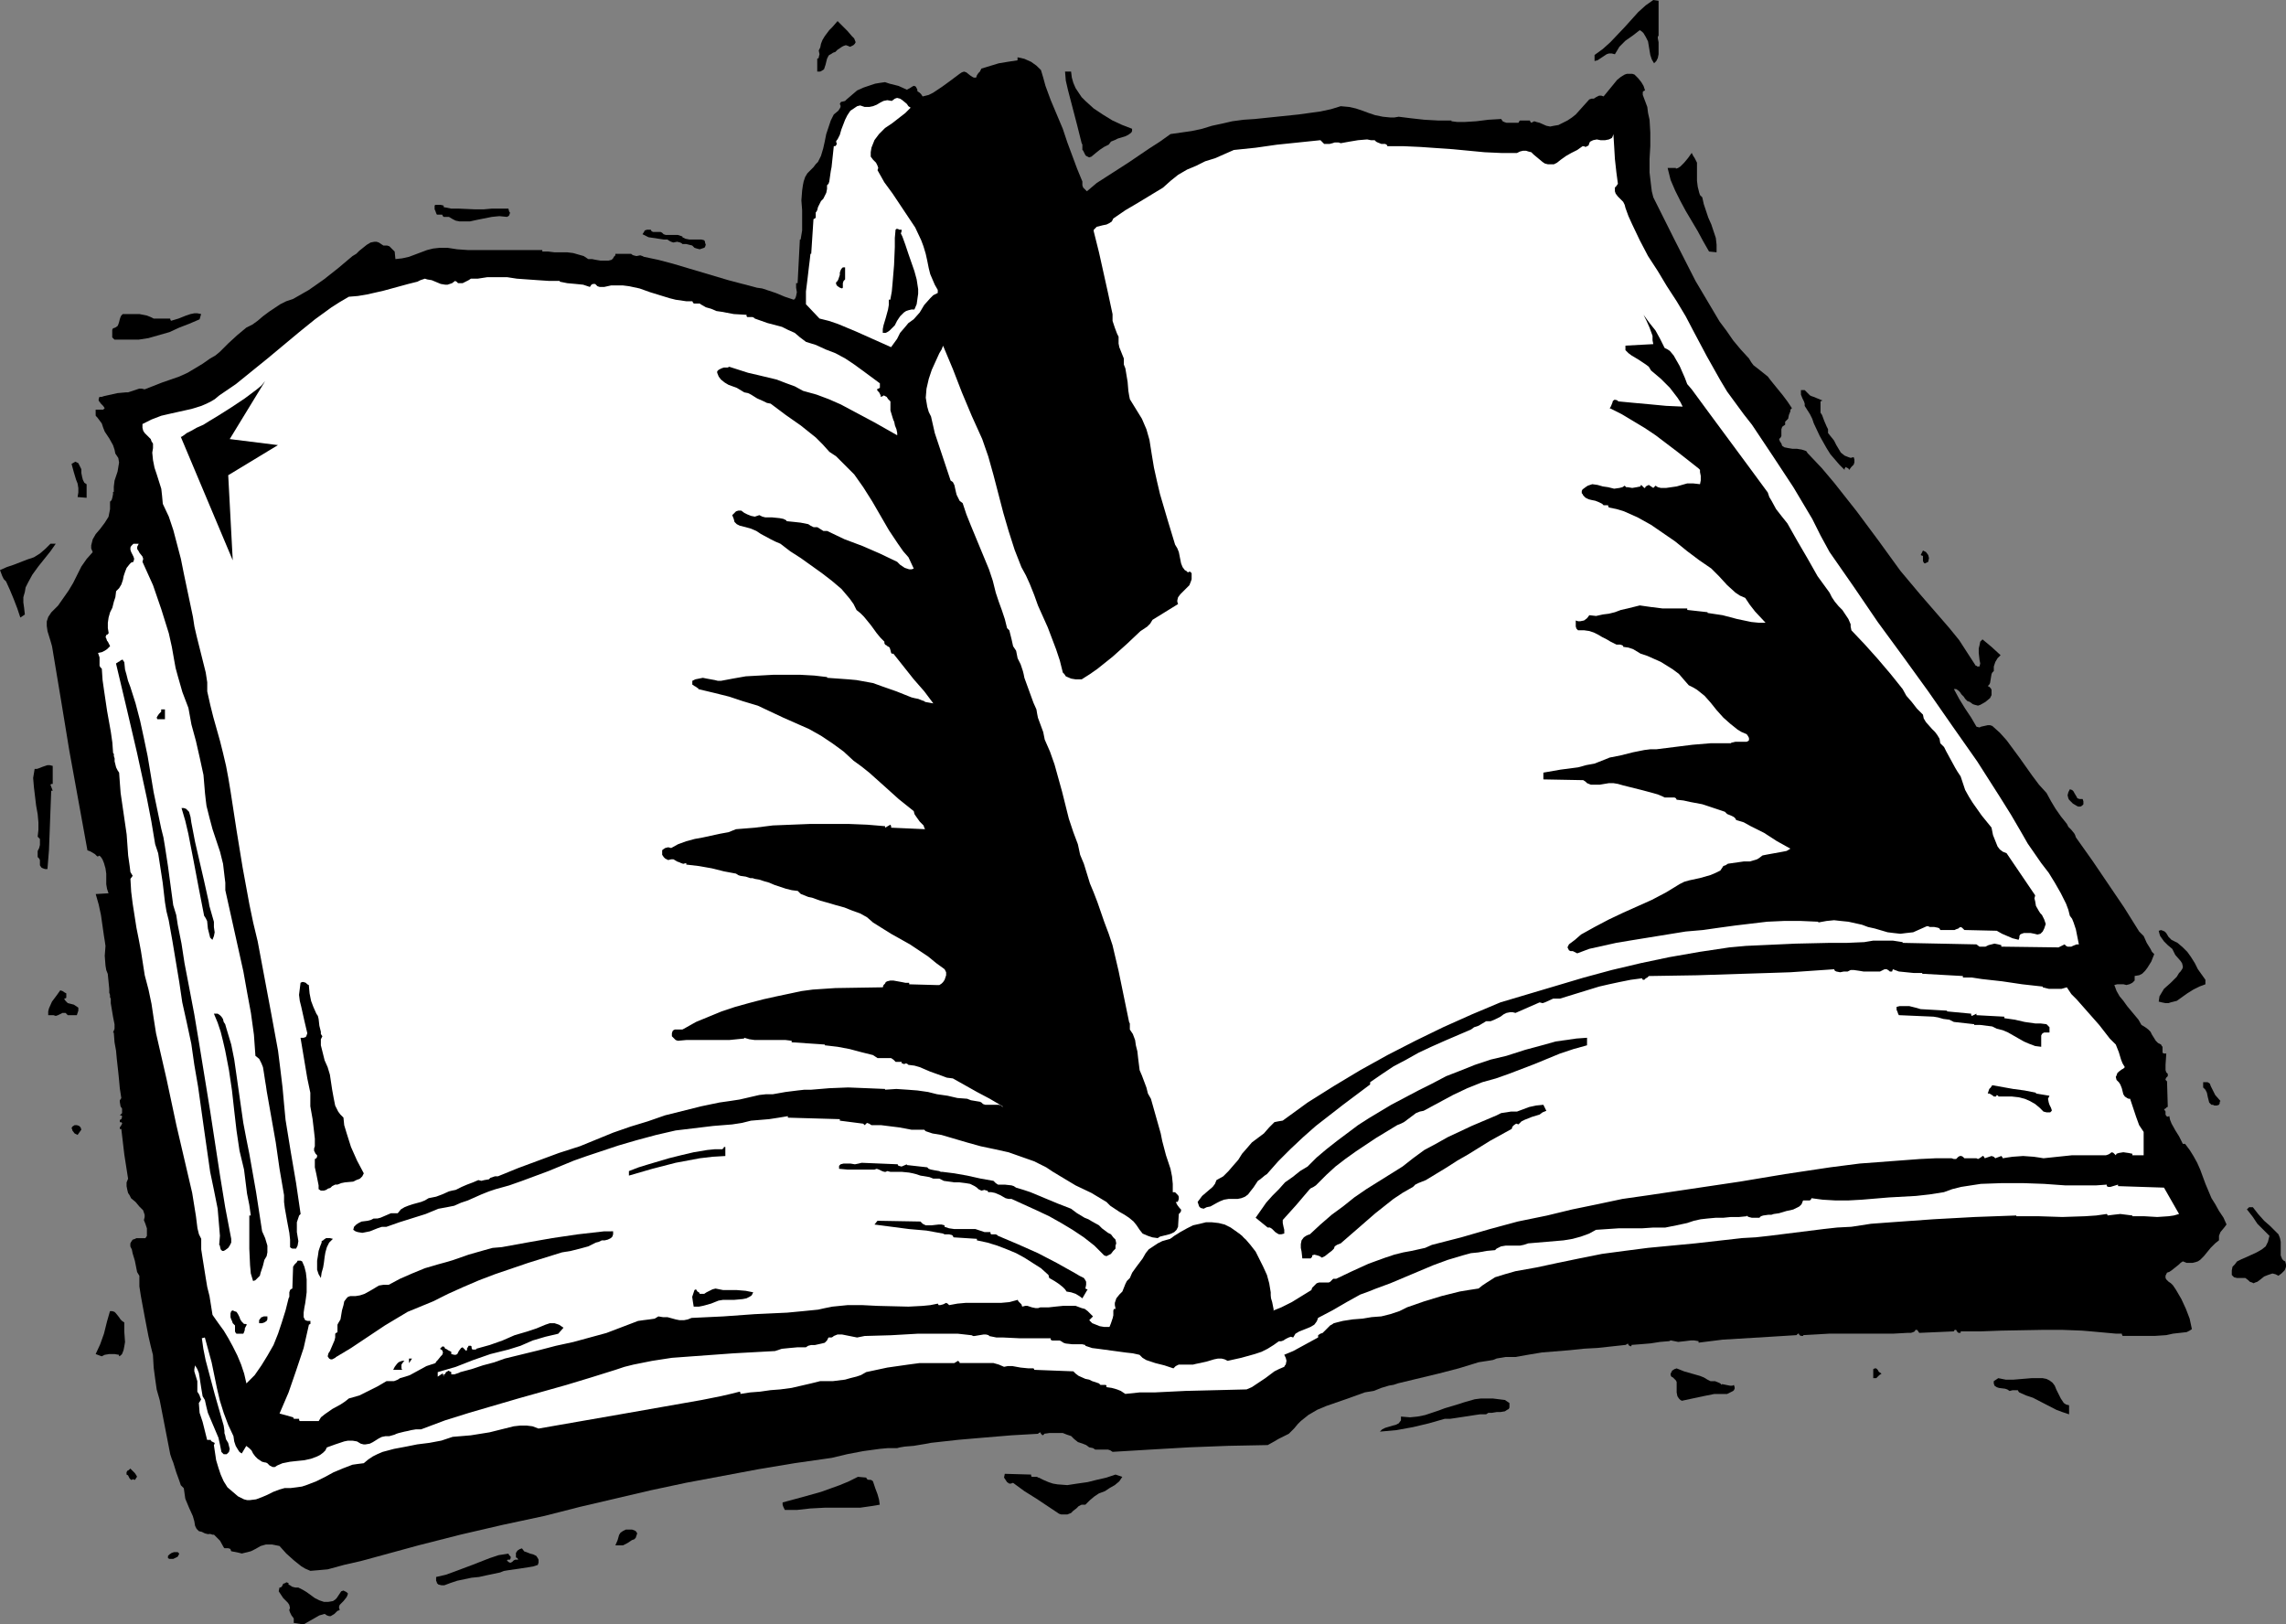 <?xml version="1.0" encoding="UTF-8" standalone="no"?>
<svg
   version="1.0"
   width="129.766mm"
   height="92.21mm"
   id="svg59"
   sodipodi:docname="Book 54.wmf"
   xmlns:inkscape="http://www.inkscape.org/namespaces/inkscape"
   xmlns:sodipodi="http://sodipodi.sourceforge.net/DTD/sodipodi-0.dtd"
   xmlns="http://www.w3.org/2000/svg"
   xmlns:svg="http://www.w3.org/2000/svg">
  <rect width="100%" height="100%" fill="#808080" stroke="none"/>
  <sodipodi:namedview
     id="namedview59"
     pagecolor="#ffffff"
     bordercolor="#000000"
     borderopacity="0.25"
     inkscape:showpageshadow="2"
     inkscape:pageopacity="0.0"
     inkscape:pagecheckerboard="0"
     inkscape:deskcolor="#d1d1d1"
     inkscape:document-units="mm" />
  <defs
     id="defs1">
    <pattern
       id="WMFhbasepattern"
       patternUnits="userSpaceOnUse"
       width="6"
       height="6"
       x="0"
       y="0" />
  </defs>
  <path
     style="fill:#000000;fill-opacity:1;fill-rule:evenodd;stroke:none"
     d="m 355.843,7.755 h -0.162 v 0.485 l 0.162,0.808 v 1.777 0.808 l -0.162,0.808 -0.323,0.646 -0.485,0.485 -0.485,-0.808 -0.323,-0.969 -0.162,-0.969 -0.162,-0.969 -0.162,-0.969 -0.485,-0.969 -0.485,-0.808 -0.323,-0.323 -0.485,-0.323 -1.454,1.131 -1.616,1.131 -0.646,0.646 -0.646,0.646 -0.485,0.808 -0.485,0.808 -0.646,-0.162 h -0.646 l -0.485,0.162 -0.485,0.323 -0.97,0.646 -0.485,0.323 -0.646,0.162 v -1.293 l 1.778,-1.293 1.616,-1.454 3.07,-3.231 2.909,-3.231 1.616,-1.454 L 354.712,0 l 1.131,0.162 z"
     id="path1" />
  <path
     style="fill:#000000;fill-opacity:1;fill-rule:evenodd;stroke:none"
     d="m 183.577,9.048 -0.162,0.323 -0.323,0.323 -0.646,0.323 h -0.162 l -0.323,-0.162 -0.485,-0.162 -0.485,0.162 -0.323,0.162 -0.97,0.646 -0.485,0.485 -0.485,0.162 -0.485,0.323 -0.323,0.162 -0.162,0.162 -0.323,0.646 -0.323,1.293 -0.162,0.485 -0.162,0.485 -0.485,0.323 -0.323,0.162 h -0.485 -0.162 v -2.747 l 0.323,-0.162 v -0.162 l 0.162,-0.646 -0.162,-0.808 0.162,-0.323 0.162,-0.323 0.162,-0.808 0.323,-0.808 0.485,-0.808 0.485,-0.646 0.485,-0.646 0.646,-0.646 1.131,-1.293 0.97,0.969 1.131,1.131 0.97,1.131 0.485,0.485 z"
     id="path2" />
  <path
     style="fill:#000000;fill-opacity:1;fill-rule:evenodd;stroke:none"
     d="m 223.331,15.026 0.485,1.616 0.485,1.777 1.131,3.07 1.293,3.07 1.293,3.07 0.97,2.908 2.101,5.655 1.131,2.747 v 0.485 0.323 l 0.162,0.485 0.323,0.323 0.485,0.485 2.101,-1.777 2.262,-1.454 4.525,-2.908 4.525,-3.07 2.262,-1.454 2.262,-1.616 2.262,-0.323 2.262,-0.323 2.262,-0.485 2.101,-0.646 2.262,-0.485 2.101,-0.485 2.424,-0.323 2.424,-0.162 4.686,-0.485 4.686,-0.485 4.686,-0.646 2.262,-0.485 2.101,-0.646 1.778,0.162 1.454,0.323 1.454,0.485 1.293,0.485 1.454,0.485 1.616,0.323 1.616,0.162 h 0.808 l 0.97,-0.162 2.586,0.323 2.909,0.323 2.909,0.162 h 2.909 v 0.162 l 1.293,0.162 h 1.454 l 2.586,-0.162 2.586,-0.323 2.747,-0.162 0.323,0.485 0.323,0.162 0.485,0.162 h 0.97 0.646 0.97 l 0.162,-0.323 0.162,-0.162 h 0.646 1.454 l 0.162,0.323 0.162,0.162 0.646,-0.323 0.485,0.162 0.646,0.162 1.454,0.646 0.808,0.162 0.808,-0.162 0.97,-0.162 0.97,-0.485 0.97,-0.485 0.97,-0.646 0.808,-0.646 1.454,-1.616 1.454,-1.616 0.485,-0.162 h 0.485 l 0.485,-0.323 0.646,-0.323 h 0.485 l 0.485,0.162 2.909,-3.555 0.808,-0.646 0.808,-0.485 0.485,-0.162 h 0.485 0.646 l 0.485,0.162 0.808,0.808 0.646,0.808 0.485,0.808 0.323,0.969 -0.323,0.162 -0.162,0.162 v 0.646 l 0.485,1.293 0.485,1.293 0.162,1.293 0.323,1.454 0.162,2.747 v 2.908 l -0.162,2.747 v 2.908 l 0.323,2.747 0.162,1.293 0.323,1.293 2.262,4.524 2.262,4.524 4.525,8.886 2.586,4.362 2.586,4.362 1.454,1.939 1.454,2.1 1.616,1.939 1.778,1.939 0.485,0.808 0.485,0.646 1.454,1.131 1.616,1.293 0.485,0.646 0.646,0.808 2.101,2.585 0.97,1.293 0.97,1.454 -0.323,0.323 v 0.323 l -0.323,0.808 -0.162,0.808 -0.323,0.323 -0.323,0.323 v 0.646 l -0.485,0.323 -0.162,0.162 -0.162,0.485 v 1.454 l -0.162,0.323 -0.323,0.323 0.162,0.485 0.323,0.485 0.162,0.485 0.485,0.323 0.808,0.162 0.97,0.162 h 0.97 l 0.97,0.162 0.485,0.162 0.485,0.162 0.323,0.485 0.323,0.323 2.747,2.908 2.586,3.07 2.424,3.07 2.424,3.07 4.686,6.301 4.686,6.463 4.202,5.009 2.101,2.424 2.101,2.424 2.101,2.424 2.101,2.585 1.778,2.747 1.778,2.747 h 0.162 l 0.162,0.162 h 0.323 0.162 l 0.162,-0.646 -0.162,-0.808 -0.162,-1.454 v -0.969 l 0.162,-0.646 0.162,-0.808 0.485,-0.485 1.939,1.616 1.939,1.777 -0.646,0.646 -0.485,0.808 -0.323,0.969 v 0.485 0.485 l -0.323,0.323 -0.162,0.323 -0.162,0.969 -0.162,0.969 -0.162,0.323 -0.323,0.323 0.323,0.162 0.323,0.323 0.162,0.323 v 0.323 0.808 l -0.323,0.646 -0.97,0.808 -1.131,0.646 -0.485,0.162 -0.646,-0.162 -0.485,-0.162 -0.646,-0.485 -0.485,-0.162 -0.485,-0.485 -0.323,-0.485 -0.485,-0.485 -0.323,-0.485 -0.323,-0.323 -0.485,-0.323 h -0.485 l 1.131,2.1 1.293,2.1 1.293,1.939 1.131,1.939 0.646,0.162 0.323,-0.162 1.454,-0.323 h 0.485 l 0.485,0.162 1.616,1.454 1.454,1.616 2.747,3.716 2.747,3.878 1.454,1.939 1.616,1.777 0.97,1.777 0.97,1.616 1.131,1.616 1.293,1.616 0.162,0.323 0.162,0.323 0.646,0.646 0.646,0.808 0.162,0.323 0.162,0.485 3.555,5.009 3.394,5.009 3.394,5.009 3.232,5.17 0.485,0.485 0.485,0.485 0.646,1.454 0.808,1.293 0.323,0.646 0.485,0.485 -0.646,1.616 -0.808,1.293 -0.485,0.646 -0.646,0.646 -0.646,0.323 -0.97,0.162 v 0.485 0.485 l -0.323,0.323 -0.162,0.162 -0.646,0.323 -0.646,0.162 -0.646,-0.162 h -0.646 -0.646 l -0.646,0.162 0.485,1.293 0.646,1.131 0.808,0.969 0.808,1.131 1.616,1.939 0.808,0.969 0.646,1.131 0.808,0.485 0.646,0.485 0.485,0.485 0.323,0.646 0.808,1.293 0.485,0.485 0.646,0.323 0.162,0.323 0.162,0.162 v 0.969 0.323 l 0.323,0.162 h 0.485 l -0.162,2.424 v 1.131 l 0.162,0.485 0.323,0.323 v 0.323 0.162 l -0.162,0.162 -0.162,0.162 -0.162,0.323 v 0.162 l 0.323,0.323 0.162,5.493 h -0.162 l -0.162,0.162 -0.162,0.162 -0.323,0.162 0.323,0.485 v 0.323 0.323 l 0.162,0.323 0.323,0.162 0.323,-0.162 0.162,0.808 0.323,0.808 0.808,1.454 0.808,1.293 0.808,1.616 h 0.485 l 0.97,1.293 0.808,1.293 0.808,1.454 0.646,1.454 1.131,3.07 1.293,3.07 0.808,1.293 0.808,1.454 0.97,1.454 0.646,1.454 -0.485,0.646 -0.808,0.969 -0.323,0.808 v 0.969 l -0.808,0.646 -0.97,0.969 -1.454,1.777 -0.808,0.808 -0.485,0.323 -0.485,0.162 -0.646,0.162 h -0.646 -0.646 l -0.808,-0.323 -0.485,0.323 -0.323,0.323 -0.808,0.646 -0.808,0.646 -0.485,0.323 -0.485,0.162 -0.162,0.323 -0.162,0.323 v 0.485 l 0.162,0.323 0.485,0.485 0.485,0.323 0.485,0.485 0.323,0.485 0.323,0.485 1.131,1.939 0.97,2.1 0.808,2.1 0.485,2.262 -0.485,0.323 -0.646,0.323 -1.454,0.162 -1.454,0.162 -1.454,0.323 -2.424,0.162 h -2.262 -2.262 -2.424 l -0.162,-0.323 v -0.162 h -0.485 -0.162 -0.162 -0.485 l -1.778,-0.162 -1.778,-0.162 -1.778,-0.162 -1.939,-0.162 -4.202,-0.162 h -4.202 l -8.888,0.162 -4.363,0.162 h -4.363 v 0.323 h -0.323 -0.162 l -0.323,-0.323 -0.162,-0.323 h -0.323 l -0.162,0.323 -7.434,0.323 -0.323,-0.485 -0.162,-0.162 h -0.323 l -0.162,0.323 -0.323,0.162 -0.485,0.162 h -0.323 -0.485 l -2.909,0.162 h -2.747 -5.494 -5.494 l -2.747,0.162 -2.909,0.162 v 0.162 h -0.323 -0.162 l -0.323,-0.162 -0.162,-0.323 h -0.162 l -0.323,0.323 -5.171,0.323 -5.333,0.323 -5.333,0.323 -5.171,0.646 v -0.323 l -0.97,-0.162 h -0.646 l -1.293,0.162 -1.454,0.162 -0.808,-0.162 -0.808,-0.162 -0.323,0.162 -1.939,0.162 -2.101,0.323 -1.939,0.162 -2.101,0.162 v 0.162 l -0.162,0.162 -0.323,-0.162 -0.162,-0.162 -0.162,-0.323 -0.162,0.162 -0.323,0.162 -5.979,0.646 -2.909,0.162 -3.07,0.323 -5.979,0.485 -2.909,0.485 -2.747,0.485 h -1.131 -0.97 l -1.939,0.323 -0.808,0.323 -0.97,0.162 -2.101,0.323 -4.202,1.293 -4.363,1.131 -8.726,2.1 -0.97,0.323 -0.97,0.162 -1.616,0.485 -1.616,0.646 -0.97,0.162 -0.97,0.162 -4.04,1.454 -4.202,1.454 -1.939,0.808 -1.939,1.131 -1.616,1.293 -0.646,0.646 -0.808,0.969 -0.485,0.485 -0.646,0.646 -1.616,0.808 -0.646,0.323 -0.808,0.485 -1.454,0.808 -8.403,0.162 -8.403,0.323 -8.403,0.485 -8.08,0.485 -0.485,-0.323 -0.485,-0.162 h -1.131 -1.131 -0.485 l -0.485,-0.323 -0.808,-0.162 -0.646,-0.485 -0.808,-0.323 -0.97,-0.323 -0.808,-0.646 -0.646,-0.646 -0.97,-0.323 -0.808,-0.323 h -0.97 -0.97 -0.97 l -1.131,0.162 v 0.162 l -0.323,0.162 -0.162,-0.162 -0.162,-0.162 -0.162,-0.323 -0.323,0.162 -0.162,0.162 -5.656,0.323 -5.818,0.485 -5.656,0.485 -5.818,0.646 -0.808,0.162 -0.97,0.162 -1.939,0.323 -1.939,0.162 -0.97,0.162 -0.646,0.162 h -1.939 l -1.778,0.162 -3.555,0.485 -3.394,0.646 -3.394,0.808 -7.918,1.131 -7.757,1.293 -7.757,1.454 -7.757,1.454 -7.595,1.616 -7.595,1.777 -7.595,1.777 -7.595,1.939 -9.05,1.939 -9.05,2.1 -8.888,2.262 -8.888,2.424 -3.555,0.969 -3.555,0.808 -3.555,0.969 -1.778,0.162 -1.939,0.162 -1.131,-0.485 -0.808,-0.485 -1.616,-1.293 -1.616,-1.454 -1.454,-1.616 -0.808,-0.162 -0.808,-0.162 h -0.485 -0.808 l -1.131,0.323 -1.131,0.646 -0.97,0.485 -1.293,0.323 -0.646,0.162 -0.646,-0.162 -0.808,-0.162 -0.808,-0.162 -0.162,-0.323 v -0.162 l -0.485,-0.162 h -0.485 -0.323 l -0.162,-0.162 -0.808,-1.454 -1.293,-1.293 h -0.323 l -0.485,-0.162 H 44.602 l -0.646,-0.162 -0.646,-0.323 -0.646,-0.162 -0.485,-0.485 -0.323,-0.646 -0.162,-0.969 -0.323,-1.131 -0.808,-1.777 -0.808,-1.939 -0.162,-1.131 -0.162,-1.131 -0.646,-0.646 -0.323,-0.969 -0.646,-1.777 -0.646,-2.1 -0.323,-0.808 -0.323,-0.969 -1.131,-5.817 -1.131,-5.817 -0.646,-2.262 -0.323,-2.262 -0.323,-2.424 -0.162,-2.747 -0.485,-1.939 -0.485,-2.1 -0.808,-4.201 -0.808,-4.362 -0.323,-2.1 v -2.262 l -0.485,-0.808 -0.162,-0.808 -0.323,-1.616 -0.485,-1.616 -0.162,-0.808 -0.323,-0.646 v -0.646 l 0.162,-0.323 0.323,-0.485 0.485,-0.162 0.323,-0.162 h 0.485 1.131 0.323 l 0.323,-0.485 v -0.485 -1.131 l -0.323,-0.969 -0.323,-0.808 0.162,-0.646 v -0.485 l -0.162,-0.485 -0.162,-0.485 -0.808,-0.808 -0.808,-0.969 -0.97,-0.808 -0.323,-0.646 -0.323,-0.485 -0.162,-0.646 -0.162,-0.808 v -0.808 l 0.323,-0.808 -0.808,-5.17 -0.323,-2.747 -0.323,-2.747 h -0.323 v -0.162 -0.162 l 0.323,-0.485 0.162,-0.323 v -0.162 l -0.162,-0.162 h -0.323 v -0.162 -0.323 l 0.323,-0.162 0.162,-0.485 v -0.162 l -0.162,-0.162 h -0.323 l 0.485,-0.485 v -0.485 -0.485 l -0.323,-0.485 -0.162,-0.969 v -0.323 l 0.323,-0.485 -0.323,-2.1 -0.162,-1.777 -0.162,-1.616 -0.162,-1.454 -0.162,-1.454 -0.162,-1.777 -0.323,-1.777 -0.162,-2.1 h -0.162 l 0.323,-0.808 v -0.969 l -0.323,-1.616 -0.162,-0.969 -0.162,-0.969 -0.162,-0.969 v -0.969 l -0.162,-0.323 v -0.485 l -0.162,-0.485 v -0.808 l -0.162,-1.616 -0.162,-1.616 -0.323,-0.808 -0.162,-0.969 -0.162,-2.1 0.162,-2.1 -0.162,-1.131 -0.162,-0.969 -0.646,-4.524 -0.485,-2.262 -0.646,-2.262 2.747,-0.162 -0.323,-0.969 -0.162,-0.969 v -1.131 -1.131 l -0.162,-1.131 -0.323,-1.131 -0.323,-0.808 -0.323,-0.485 -0.323,-0.323 -0.323,0.162 h -0.162 l -0.485,-0.485 -0.808,-0.485 -0.323,-0.162 -0.485,-0.162 -1.939,-10.664 -1.939,-10.664 -1.778,-10.825 -1.778,-10.664 -0.162,-0.969 -0.323,-1.131 -0.646,-2.1 -0.162,-1.131 v -0.969 l 0.323,-0.969 0.323,-0.485 0.323,-0.485 1.454,-1.454 1.131,-1.616 1.131,-1.616 0.97,-1.616 1.778,-3.555 1.131,-1.616 1.293,-1.454 -0.323,-0.808 v -0.646 l 0.162,-0.646 0.162,-0.646 0.646,-1.131 0.97,-1.131 0.97,-1.293 0.808,-1.293 0.162,-0.808 0.162,-0.808 v -0.808 -0.808 l 0.323,-0.323 0.162,-0.485 0.162,-0.808 v -0.485 h 0.162 v -1.131 l 0.162,-1.293 0.323,-0.969 0.323,-0.969 0.162,-0.969 0.162,-0.969 -0.162,-0.969 -0.323,-0.485 -0.323,-0.485 -0.162,-0.808 -0.323,-0.969 -0.808,-1.454 -0.97,-1.454 -0.323,-0.808 -0.323,-0.969 -0.485,-0.646 -0.485,-0.646 -0.323,-0.323 V 88.865 88.38 87.895 h 0.485 0.646 0.485 l 0.323,-0.323 -0.323,-0.485 -0.485,-0.485 -0.485,-0.646 v -0.323 l 0.162,-0.485 h 0.485 l 0.485,-0.162 1.454,-0.323 1.454,-0.323 1.778,-0.162 h 0.485 l 0.485,-0.162 0.97,-0.323 0.97,-0.323 h 0.485 l 0.646,0.162 3.717,-1.454 3.717,-1.293 1.778,-0.808 1.616,-0.969 1.616,-0.969 1.616,-1.131 1.131,-0.646 0.97,-0.808 1.778,-1.777 1.939,-1.777 1.939,-1.616 1.293,-0.646 1.131,-0.808 1.131,-0.969 1.293,-0.969 2.424,-1.616 1.293,-0.646 1.454,-0.485 3.394,-1.939 3.232,-2.262 3.07,-2.424 3.07,-2.585 0.808,-0.485 0.646,-0.646 0.808,-0.646 0.808,-0.646 0.808,-0.485 0.808,-0.162 h 0.485 l 0.485,0.162 0.485,0.323 0.485,0.323 h 0.323 0.485 l 0.485,0.162 1.131,1.131 0.162,1.616 1.454,-0.162 1.454,-0.323 1.293,-0.485 1.293,-0.485 1.293,-0.485 1.293,-0.323 1.454,-0.162 h 1.616 l 2.101,0.323 2.262,0.162 h 2.424 2.747 5.333 5.494 v 0.323 h 1.293 l 1.293,0.162 h 2.747 l 1.293,0.162 1.131,0.323 1.131,0.323 0.97,0.646 h 0.808 l 0.808,0.162 0.97,0.162 h 0.97 0.808 l 0.646,-0.162 0.323,-0.323 0.162,-0.323 0.323,-0.323 v -0.323 h 3.394 l 0.162,0.162 0.323,0.162 0.646,0.162 0.808,-0.162 0.485,0.162 0.323,0.162 3.07,0.646 3.07,0.808 5.979,1.777 5.979,1.777 6.141,1.616 1.131,0.162 0.97,0.323 1.939,0.646 1.939,0.808 1.939,0.646 0.323,-0.323 0.162,-0.485 0.162,-0.808 -0.162,-0.969 v -0.969 h 0.323 l 0.485,-9.371 h 0.162 l 0.162,-0.969 0.162,-0.969 v -3.231 -1.131 l -0.162,-2.1 0.162,-2.1 0.162,-1.131 0.162,-0.808 0.323,-0.969 0.485,-0.808 0.646,-0.646 0.646,-0.646 0.485,-0.646 0.485,-0.485 0.646,-1.293 0.485,-1.616 0.323,-1.454 0.162,-0.808 0.162,-0.808 0.485,-1.454 0.485,-1.454 0.646,-1.293 0.97,-0.808 0.323,-0.485 0.162,-0.323 v -0.323 l -0.162,-0.323 0.162,-0.323 0.162,-0.162 h 0.162 l 0.646,-0.162 0.162,-0.162 0.162,-0.162 1.131,-0.969 1.131,-0.969 1.454,-0.646 1.454,-0.485 0.97,-0.323 0.97,-0.162 1.131,-0.162 0.97,0.323 1.939,0.485 1.778,0.808 0.323,-0.162 0.323,-0.162 0.485,-0.323 0.323,-0.162 h 0.162 l 0.323,0.162 0.162,0.323 0.162,0.323 v 0.323 l 0.485,0.323 0.323,0.323 0.323,0.485 1.293,-0.323 0.97,-0.485 1.939,-1.293 1.778,-1.293 1.939,-1.454 0.485,-0.323 0.485,-0.162 0.485,0.162 0.808,0.646 0.485,0.323 0.323,0.162 h 0.485 l 0.162,-0.485 0.323,-0.485 0.323,-0.323 0.323,-0.646 3.717,-1.131 1.939,-0.323 2.101,-0.323 v -0.646 l 1.454,0.323 1.454,0.646 1.131,0.808 z"
     id="path3" />
  <path
     style="fill:#000000;fill-opacity:1;fill-rule:evenodd;stroke:none"
     d="m 229.795,15.349 0.162,1.293 0.323,1.131 0.485,1.131 0.646,0.969 0.646,0.969 0.808,0.808 1.778,1.616 1.939,1.293 2.101,1.293 2.101,0.969 2.101,0.808 V 28.114 l -0.162,0.323 -0.646,0.485 -0.646,0.323 -1.616,0.485 -0.646,0.323 -0.808,0.323 -0.485,0.646 -0.97,0.485 -0.97,0.646 -0.808,0.646 -0.97,0.808 -0.485,0.162 -0.323,-0.162 -0.323,-0.162 -0.162,-0.162 -0.323,-0.646 -0.162,-0.323 -0.162,-0.162 v -0.808 -0.323 l -0.162,-0.323 -0.97,-3.878 -0.97,-3.716 -0.97,-3.716 -0.485,-2.1 -0.162,-1.939 z"
     id="path4" />
  <path
     style="fill:#000000;fill-opacity:1;fill-rule:evenodd;stroke:none"
     d="m 218.321,20.197 v 1.293 l 0.323,0.969 0.97,2.1 0.808,2.1 0.162,1.131 0.162,1.454 1.454,4.524 1.454,4.686 1.778,4.524 1.778,4.524 v 1.454 l 0.323,1.131 0.485,1.293 0.485,0.969 0.646,1.131 0.485,0.969 0.323,1.293 0.323,1.293 1.293,3.878 1.131,4.201 1.131,4.039 0.97,4.201 1.131,4.039 1.293,4.039 1.293,4.039 1.616,3.878 0.646,1.777 1.454,3.878 0.485,1.939 0.646,2.1 1.293,4.201 0.485,2.262 0.808,2.1 0.808,2.1 0.808,1.939 1.131,1.777 v 0.808 l 0.162,0.808 0.485,1.454 0.646,1.616 0.646,1.616 0.162,0.646 0.323,0.646 v 0.808 l -0.162,0.646 -0.323,0.646 -0.485,0.485 -0.808,0.485 -0.97,0.485 -1.616,0.485 -1.293,0.808 -1.293,0.808 -1.293,1.131 -1.616,0.323 -1.454,1.131 -1.293,1.131 -0.808,0.323 -0.646,0.485 -0.808,0.162 -0.97,0.162 -0.162,-1.616 -0.485,-1.616 -0.646,-1.293 -1.293,-2.585 -1.293,-2.585 -0.646,-1.616 -0.646,-1.939 -0.808,-2.1 -1.778,-4.039 -1.778,-3.878 -1.616,-4.039 -0.485,-0.969 -0.485,-0.969 -0.323,-0.969 -0.646,-1.131 -0.808,-1.454 -0.485,-1.454 -1.131,-3.231 -0.485,-1.454 -0.808,-1.454 -0.646,-1.454 -0.97,-1.293 -2.262,-6.14 -1.293,-2.908 -1.293,-2.747 -1.131,-3.231 -1.293,-3.07 h 0.485 l 0.162,-0.162 0.162,-0.323 0.162,-0.162 v -0.323 l 0.162,-0.162 0.162,-0.162 -0.485,-0.646 -0.323,-0.808 -0.97,-1.616 -0.323,-0.808 -0.162,-0.969 v -0.808 l 0.323,-0.646 v -0.485 -0.323 l 0.646,-1.131 v -0.323 -0.485 l -1.778,-0.162 -0.97,-1.939 -0.97,-1.939 -0.808,-2.1 -0.97,-2.1 -0.808,-1.939 -1.131,-1.939 -1.293,-1.777 -1.293,-1.616 -4.525,-8.24 v -0.646 l 0.323,-0.646 0.323,-0.485 0.485,-0.646 0.323,-0.646 v -0.485 l -0.162,-0.646 -0.162,-0.323 -0.323,-0.323 7.595,-5.493 7.757,-5.493 0.808,0.323 h 0.646 l 0.646,-0.162 0.646,-0.162 0.485,-0.323 0.646,-0.323 h 0.646 0.808 l 0.162,-0.323 0.323,-0.162 h 0.323 0.323 0.323 l 0.162,0.162 0.162,0.323 z"
     id="path5" />
  <path
     style="fill:#ffffff;fill-opacity:1;fill-rule:evenodd;stroke:none"
     d="m 195.374,23.105 -1.131,1.131 -1.454,1.131 -1.454,1.131 -1.454,0.969 -1.293,1.293 -0.485,0.646 -0.485,0.646 -0.323,0.808 -0.323,0.808 -0.162,0.969 v 0.969 l 0.485,0.646 0.646,0.646 0.162,0.323 0.162,0.323 0.162,0.485 -0.162,0.485 1.454,2.585 1.778,2.424 1.616,2.424 1.616,2.424 1.616,2.424 1.293,2.747 0.485,1.293 0.485,1.616 0.323,1.454 0.323,1.616 0.323,1.293 0.485,1.131 0.485,1.131 0.646,1.131 v 0.646 l -0.97,0.485 -0.646,0.646 -1.293,1.454 -0.97,1.616 -1.293,1.454 -1.131,0.808 -0.808,0.969 -0.97,1.131 -0.646,1.293 -1.293,1.777 -7.595,-3.393 -3.878,-1.616 -1.939,-0.646 -1.939,-0.485 -2.909,-3.07 v -1.454 -1.293 l 0.323,-2.585 0.323,-2.747 0.162,-1.293 0.162,-1.454 h 0.162 l 0.485,-7.432 0.323,-0.162 0.162,-0.162 v -0.485 -0.646 l 0.162,-0.162 0.162,-0.323 0.162,-0.646 0.646,-1.293 0.485,-0.485 0.323,-0.646 0.323,-0.646 0.162,-0.808 v -0.808 l 0.323,-0.323 0.162,-0.485 0.162,-1.131 0.162,-1.131 0.162,-0.808 0.485,-4.524 h 0.323 l 0.162,-0.162 0.162,-0.323 -0.162,-0.485 0.162,-0.323 0.162,-0.162 0.485,-0.969 0.323,-1.131 0.808,-2.1 0.485,-0.969 0.646,-0.969 0.97,-0.646 0.485,-0.323 0.646,-0.162 0.485,0.162 0.485,0.162 h 0.97 l 0.808,-0.162 0.808,-0.323 0.808,-0.485 0.646,-0.323 0.808,-0.162 0.97,0.162 0.646,-0.485 0.485,-0.162 0.646,0.162 0.485,0.323 0.97,0.808 0.323,0.485 z"
     id="path6" />
  <path
     style="fill:#ffffff;fill-opacity:1;fill-rule:evenodd;stroke:none"
     d="m 347.116,39.424 -0.323,0.485 -0.323,0.323 v 0.485 0.323 l 0.162,0.485 0.485,0.646 1.131,1.131 0.323,0.646 0.162,0.646 0.646,1.777 0.808,1.777 1.616,3.393 1.778,3.393 2.101,3.231 1.939,3.231 2.101,3.231 1.939,3.231 1.778,3.393 2.747,5.17 2.909,5.17 1.454,2.424 1.778,2.424 1.778,2.424 1.778,2.262 4.525,6.786 4.363,6.624 4.04,6.786 1.778,3.555 1.939,3.555 5.171,7.432 5.171,7.594 5.333,7.271 5.494,7.594 5.171,7.432 5.333,7.594 4.848,7.594 2.424,3.878 2.262,3.878 1.293,2.262 2.909,4.201 1.616,2.1 1.293,2.1 1.293,2.262 1.131,2.262 0.485,1.293 0.323,1.293 0.485,0.646 0.323,0.808 0.485,1.454 0.323,1.616 0.323,1.616 h -0.485 l -0.808,0.323 -0.323,0.162 h -0.485 -0.323 l -0.323,-0.162 -0.323,-0.323 -1.293,0.646 -12.282,-0.162 v -0.323 l -0.646,-0.162 -0.808,-0.162 -0.646,0.162 -0.646,0.162 -0.646,0.323 h -0.646 -0.646 l -0.646,-0.485 -15.837,-0.323 v -0.162 l -2.101,-0.323 h -2.101 -2.101 l -1.939,0.323 -3.717,0.162 h -3.717 l -7.272,0.162 -7.11,0.323 -3.555,0.162 -3.555,0.323 -6.464,0.969 -6.464,1.131 -6.141,1.293 -6.141,1.454 -5.979,1.616 -5.979,1.777 -11.958,3.555 -6.141,2.585 -6.141,2.747 -5.979,2.908 -5.979,3.07 -5.818,3.231 -5.656,3.393 -5.656,3.555 -5.333,3.878 -0.97,0.162 -0.808,0.162 -0.646,0.646 -0.485,0.485 -1.131,1.293 -0.646,0.485 -0.646,0.485 -1.293,0.969 -0.97,1.131 -1.131,1.293 -0.808,1.293 -1.131,1.293 -0.97,1.131 -1.131,1.131 -1.454,0.808 -0.323,0.808 -0.485,0.646 -1.131,0.969 -1.131,0.969 -0.97,1.293 0.162,0.485 0.162,0.485 0.323,0.323 0.646,0.162 0.646,-0.323 0.808,-0.162 1.454,-0.808 0.646,-0.323 0.808,-0.323 0.97,-0.162 h 0.97 0.97 l 0.808,-0.162 0.808,-0.323 0.646,-0.485 0.485,-0.646 0.646,-0.808 0.97,-1.454 0.485,-0.323 0.97,-0.808 0.485,-0.323 2.424,-2.747 2.586,-2.585 2.747,-2.585 2.747,-2.424 5.818,-4.524 5.818,-4.362 v -0.485 l 2.586,-1.777 2.424,-1.616 2.747,-1.454 2.586,-1.454 2.747,-1.293 2.909,-1.293 5.656,-2.424 0.646,-0.485 0.97,-0.323 0.808,-0.485 0.808,-0.485 h 0.485 0.485 l 0.808,-0.323 0.646,-0.323 0.646,-0.323 0.646,-0.485 0.646,-0.323 0.808,-0.162 h 0.485 l 0.646,0.162 2.586,-1.131 2.586,-1.131 0.646,0.162 0.485,-0.162 1.778,-0.808 h 0.646 0.808 l 4.202,-1.293 4.202,-1.293 2.101,-0.485 2.262,-0.485 2.424,-0.485 2.424,-0.323 0.162,0.323 h 0.323 l 0.323,-0.323 0.323,-0.162 0.162,-0.162 0.162,-0.162 h 0.162 l 10.181,-0.162 10.019,-0.323 5.171,-0.162 4.848,-0.162 4.686,-0.323 4.686,-0.323 0.162,0.323 0.323,0.162 0.808,0.162 0.808,-0.162 h 0.808 l 0.323,-0.162 0.323,-0.162 h 0.646 l 1.131,0.162 0.97,0.162 h 2.424 1.131 l 0.97,-0.485 h 0.323 0.162 l 0.485,0.323 0.162,0.162 h 0.162 0.323 l 0.162,-0.485 1.293,0.485 1.616,0.162 1.616,0.162 h 1.778 v 0.162 l 8.726,0.485 v 0.323 h 1.939 l 2.101,0.323 4.363,0.485 4.363,0.646 4.363,0.485 v 0.162 l 1.293,0.323 h 1.293 1.454 l 1.131,-0.323 0.97,1.454 1.131,1.131 2.424,2.747 2.424,2.747 1.131,1.454 1.131,1.454 0.646,0.646 0.646,0.646 0.323,0.808 0.323,0.808 0.485,1.616 0.323,0.808 0.485,0.808 -0.323,0.323 -0.323,0.162 -0.646,0.485 -0.323,0.323 -0.162,0.485 -0.162,0.323 0.162,0.646 0.485,0.485 0.323,0.485 0.323,0.808 0.162,0.646 0.162,0.646 0.323,0.485 0.485,0.323 0.323,0.162 h 0.323 l 0.646,1.939 0.646,1.939 0.646,1.777 0.97,1.454 v 5.009 h -2.424 v -0.323 l -0.808,-0.162 -1.131,-0.162 -0.97,0.162 -0.485,0.162 -0.162,0.323 -0.485,-0.485 -0.323,-0.162 -0.323,0.162 -0.162,0.162 -0.323,0.162 -0.485,0.162 h -0.323 -0.646 -3.07 -3.232 l -3.07,0.323 -3.07,0.323 -0.97,-0.162 -1.131,-0.162 -2.262,-0.162 -2.262,0.162 -1.131,0.162 -0.97,0.162 -0.162,-0.323 -0.162,-0.162 -1.293,0.485 -0.162,-0.162 -0.162,-0.162 -0.485,-0.162 -1.454,0.485 -0.162,-0.323 -0.162,-0.162 h -0.162 l -0.162,0.162 -0.485,0.323 -0.323,0.162 -0.323,-0.162 h -2.586 l -0.323,-0.323 -0.323,-0.162 h -0.323 l -0.323,0.162 -0.323,0.323 -0.162,0.162 h -0.485 l -0.485,-0.162 h -3.394 l -3.394,0.162 -6.464,0.485 -6.464,0.485 -6.302,0.808 -9.696,1.454 -9.696,1.616 -19.554,2.908 -5.656,0.808 -5.333,1.131 -5.494,1.131 -5.333,1.293 -6.302,1.293 -5.979,1.616 -6.141,1.777 -6.302,1.616 -1.454,0.646 -1.454,0.323 -1.454,0.323 -1.778,0.323 -1.939,0.485 -1.939,0.646 -1.778,0.646 -1.778,0.646 -3.555,1.616 -3.394,1.616 h -0.323 -0.323 l -0.646,0.646 -0.323,0.162 h -0.323 -0.646 -0.485 -0.646 l -0.485,0.162 -0.323,0.323 -0.323,0.323 -0.323,0.323 -0.162,0.485 -2.101,1.293 -2.101,1.293 -2.262,1.131 -2.424,0.969 0.162,-2.1 v -2.1 l -0.323,-1.939 -0.485,-1.777 -0.808,-1.777 -0.808,-1.616 -0.808,-1.616 -1.131,-1.454 -0.97,-1.131 -1.293,-1.131 -0.646,-0.485 -0.808,-0.485 -0.646,-0.162 h -0.808 v 0.162 l -0.485,-0.323 -0.485,-0.323 -0.323,-0.162 h -0.485 l -0.646,0.162 -0.646,0.485 -0.646,0.646 -0.646,0.485 -0.808,0.323 h -0.485 -0.485 l -2.101,0.969 v -0.323 l -0.162,-0.162 h -0.646 -0.485 -0.323 l -0.323,-0.162 -1.131,0.162 -1.293,0.323 -1.131,0.323 -0.97,0.485 -0.97,0.646 -0.97,0.646 -0.646,0.808 -0.646,1.131 -1.454,1.939 -0.808,1.131 -0.485,1.131 -0.646,0.646 -0.323,0.646 -0.323,0.808 -0.323,0.808 -0.646,0.646 -0.646,0.808 -0.162,0.485 -0.162,0.485 v 0.485 l 0.162,0.808 h -0.323 l -0.162,0.323 v 0.485 0.646 0.646 l 0.162,0.323 0.323,0.162 h 0.485 l 0.646,-0.323 0.323,-0.323 v -0.969 l 0.162,-0.808 0.646,-1.616 0.646,-1.293 0.97,-1.293 1.778,-2.424 0.808,-1.293 0.485,-1.616 1.131,0.162 h 1.131 l 0.808,-0.162 0.97,-0.162 1.616,-0.808 1.778,-0.485 0.808,0.485 0.646,0.808 1.293,1.454 1.131,1.454 0.646,0.646 0.808,0.485 2.101,2.585 2.101,2.747 1.939,2.585 0.808,1.454 0.808,1.454 -0.97,0.323 -0.646,0.162 -1.454,0.808 -1.454,0.808 -0.808,0.162 -0.808,0.162 h -0.808 l -0.808,0.162 -1.616,0.646 -0.808,0.162 h -0.808 l -0.646,-0.162 -0.646,-0.323 -2.909,-0.323 -0.485,-0.323 -0.646,-0.162 -0.646,-0.323 h -0.646 l -0.646,-0.323 -0.323,-0.162 -0.323,-0.485 v -0.808 l -0.808,-0.323 -0.646,-0.323 -1.778,-0.323 h -1.778 -1.778 v -0.323 h -0.97 l -1.131,-0.162 h -2.101 l -0.97,-0.162 -0.808,-0.323 -0.808,-0.323 -0.646,-0.646 0.808,-0.808 -0.646,-0.646 -0.485,-0.485 -0.646,-0.485 -0.646,-0.162 -1.293,-0.485 h -1.293 -1.454 l -1.616,0.162 -1.454,0.162 h -1.778 l -0.485,0.162 h -0.485 l -0.808,-0.162 -0.97,-0.323 h -0.485 l -0.646,0.162 -0.162,-0.485 -0.646,-0.646 -0.162,-0.323 -1.778,0.485 -1.778,0.162 h -1.778 -5.818 l -1.778,0.162 -1.778,0.323 -0.323,-0.323 -0.323,-0.162 -0.323,0.162 -0.323,0.162 -0.646,0.162 h -0.323 l -0.162,-0.323 -1.616,0.323 -1.616,0.162 -3.07,0.162 -6.626,-0.162 -3.232,-0.162 h -3.232 l -3.232,0.323 -1.616,0.323 -1.454,0.323 -3.232,0.323 -3.394,0.323 -6.949,0.323 -6.787,0.485 -3.394,0.162 -3.394,0.162 -0.808,0.323 -0.808,0.162 h -0.97 l -0.808,-0.162 -1.778,-0.485 h -0.97 l -0.97,-0.162 -0.808,0.485 -1.131,0.162 -1.293,0.162 -1.131,0.162 -3.394,1.293 -3.394,1.293 -3.555,0.969 -3.555,0.969 -3.717,0.808 -3.717,0.969 -7.272,1.777 -2.262,0.808 -2.424,0.646 -2.424,0.808 -2.424,0.646 -0.323,0.162 -0.485,0.162 -0.485,0.162 h -0.646 v -0.323 -0.162 l -0.323,-0.162 -0.323,-0.162 -0.162,0.162 -0.323,0.162 -0.162,0.323 -0.162,0.162 h -0.162 v 0.485 0 l -0.162,-0.485 v -0.162 h -0.162 l -0.97,0.646 v -0.969 l 3.878,-1.131 3.717,-1.454 3.717,-1.293 3.878,-0.969 2.586,-0.808 2.586,-1.131 2.747,-0.808 2.747,-0.646 1.131,-1.293 -0.485,-0.323 -0.485,-0.323 -0.97,-0.323 h -0.97 l -0.97,0.323 -1.939,0.808 -0.97,0.323 -0.97,0.323 -2.747,0.808 -2.586,1.131 -2.747,0.969 -2.909,0.808 v 0.162 h -0.323 -0.323 -0.162 l -0.162,-0.323 v -0.323 l -0.162,-0.162 h -0.323 -0.162 l -0.162,0.323 -0.162,0.162 v 0.323 l -0.162,0.323 -0.808,-0.808 -0.323,0.162 -0.485,0.646 -0.162,0.323 -0.162,0.323 -0.323,0.162 h -0.323 l -0.646,-0.162 v -0.323 -0.162 l -0.646,-0.323 -0.485,-0.323 h -0.162 l -0.162,-0.323 -0.162,-0.162 h -0.323 l -0.485,0.485 0.485,0.323 0.162,0.485 -0.162,0.485 -0.323,0.323 -0.646,0.808 -0.323,0.323 -0.162,0.323 -0.97,0.323 -0.97,0.323 -3.555,1.939 -0.97,0.323 -1.131,0.323 -0.485,0.323 -0.808,0.323 h -0.808 -0.808 l -1.939,1.131 -1.939,0.969 -1.939,0.969 -2.262,0.646 -0.808,0.646 -0.97,0.646 -1.778,0.969 -1.616,1.131 -0.808,0.646 -0.485,0.808 h -4.04 l -0.162,-0.162 v -0.323 h -0.485 -0.485 -0.162 l -0.162,-0.323 -2.909,-0.808 1.939,-4.524 1.616,-4.686 1.616,-4.847 1.131,-5.009 0.323,-0.162 v -0.646 h -0.646 l -0.485,-0.162 -0.162,-0.323 -0.162,-0.323 v -0.969 l 0.162,-1.131 0.162,-0.808 0.162,-1.131 0.162,-1.293 v -1.293 -1.454 l -0.162,-1.454 -0.323,-1.293 -0.485,-1.131 -0.323,-0.162 h -0.323 -0.323 l -0.162,0.323 -0.485,0.485 -0.323,0.485 -0.162,4.686 -0.323,0.162 -0.162,0.162 -0.162,0.485 v 0.808 0.162 l -0.162,0.323 -0.646,2.585 -0.808,2.585 -0.808,2.424 -0.97,2.424 -1.293,2.262 -1.293,2.1 -1.454,2.1 -1.778,1.777 -0.485,-2.1 -0.646,-1.939 -0.808,-1.939 -0.97,-1.939 -0.97,-1.777 -0.97,-1.616 -1.293,-1.777 -1.131,-1.616 -0.646,-4.039 -0.485,-1.939 -0.323,-1.939 -0.646,-4.039 -0.323,-2.1 v -2.262 l -0.485,-0.969 -0.323,-1.293 -0.162,-1.293 -0.162,-1.293 -0.808,-5.009 -1.131,-4.847 -2.262,-9.694 -2.101,-9.856 -2.262,-9.856 -0.485,-3.07 -0.485,-3.231 -0.646,-3.07 -0.808,-3.07 -0.808,-5.17 -0.485,-2.585 -0.485,-2.424 -0.808,-5.17 -0.323,-2.585 -0.162,-2.747 0.485,-0.646 -0.485,-0.808 -0.162,-1.293 -0.162,-1.131 -0.162,-1.131 -0.162,-2.262 -0.162,-2.262 -1.293,-8.886 -0.162,-2.1 -0.162,-2.262 -0.323,-0.485 -0.323,-0.646 -0.323,-1.293 v -0.646 l -0.162,-0.485 v -0.485 l -0.162,-0.162 -0.162,-2.262 -0.323,-2.262 -0.808,-4.524 -0.646,-4.362 -0.323,-2.262 -0.162,-2.424 -0.323,-0.323 -0.162,-0.323 v -0.969 -0.808 l -0.323,-0.969 0.808,-0.162 0.646,-0.323 0.485,-0.323 0.646,-0.646 -0.323,-0.646 -0.162,-0.323 -0.162,-0.162 -0.162,-0.485 -0.162,-0.323 0.162,-0.485 h 0.162 l 0.162,-0.162 0.162,-0.162 v -0.162 l -0.162,-0.969 v -1.131 l 0.162,-1.131 0.323,-1.131 0.485,-0.969 0.323,-1.293 0.323,-0.969 0.162,-1.293 0.646,-0.646 0.485,-0.808 0.323,-0.969 0.162,-0.808 0.323,-0.969 0.323,-0.808 0.646,-0.808 0.323,-0.323 0.485,-0.162 0.162,-0.646 -0.162,-0.485 -0.485,-0.969 -0.162,-0.485 v -0.485 l 0.162,-0.323 0.485,-0.485 h 1.131 l -0.323,0.646 v 0.485 l 0.323,0.485 0.162,0.323 0.646,0.808 0.162,0.485 -0.162,0.646 2.262,5.009 1.778,5.17 0.808,2.585 0.808,2.585 0.646,2.908 0.485,2.747 0.323,1.777 0.485,1.777 0.97,3.393 1.293,3.393 0.323,1.777 0.323,1.777 0.97,3.555 0.808,3.555 0.808,3.716 0.162,1.939 0.162,1.939 0.162,1.454 0.162,1.293 0.646,2.585 0.646,2.424 1.616,4.847 0.646,2.585 0.323,2.747 0.162,1.293 v 1.616 l 1.939,8.725 1.939,8.725 0.808,4.524 0.808,4.362 0.646,4.686 0.323,4.524 0.808,0.646 0.485,0.969 0.323,0.808 0.162,0.969 0.323,2.1 0.162,0.969 0.162,1.131 1.939,10.987 0.808,5.655 0.97,5.655 v 1.454 l 0.162,1.293 0.485,2.747 0.485,2.585 0.162,1.454 v 1.616 l 0.162,0.162 0.323,0.162 h 0.808 l 0.162,-0.323 0.162,-0.323 0.162,-0.969 -0.323,-1.939 v -1.131 -0.969 l 0.323,-0.969 0.162,-0.485 0.323,-0.323 -0.97,-6.624 -1.131,-6.624 -1.131,-6.948 -0.323,-3.393 -0.323,-3.555 -0.485,-4.039 -0.485,-3.878 -1.454,-7.917 -1.454,-7.755 -1.454,-7.755 -0.97,-4.039 -0.808,-3.878 -1.454,-7.917 -1.293,-7.917 -1.293,-8.402 -0.485,-2.908 -0.485,-2.585 -0.646,-2.747 -0.646,-2.585 -1.454,-5.17 -0.646,-2.585 -0.646,-2.908 v -1.939 l -0.323,-2.1 -0.97,-3.878 -0.97,-3.878 -0.485,-2.1 -0.323,-2.1 -1.293,-6.14 -0.646,-3.07 -0.646,-3.231 -0.808,-3.07 -0.808,-3.07 -0.97,-2.908 -1.293,-2.747 -0.162,-1.777 -0.162,-1.454 -0.97,-3.07 -0.485,-1.454 -0.323,-1.616 -0.162,-1.616 0.162,-0.969 v -0.969 l -0.323,-0.485 -0.162,-0.485 -0.97,-0.969 -0.323,-0.323 -0.323,-0.485 -0.162,-0.646 v -0.808 l 0.97,-0.485 0.97,-0.485 2.101,-0.808 2.101,-0.485 4.363,-0.969 2.101,-0.646 1.131,-0.485 0.97,-0.485 0.808,-0.485 0.97,-0.808 3.555,-2.424 3.394,-2.747 3.394,-2.747 6.787,-5.655 3.394,-2.747 3.555,-2.585 1.778,-1.131 1.939,-1.131 1.939,-0.162 1.939,-0.323 3.555,-0.808 3.555,-0.969 1.778,-0.485 1.939,-0.485 0.646,-0.323 0.485,-0.162 0.485,-0.162 0.485,0.162 0.97,0.162 1.939,0.808 0.97,0.162 h 0.485 l 0.485,-0.162 0.485,-0.162 0.646,-0.485 0.323,0.162 0.323,0.323 h 0.485 0.485 l 0.646,-0.323 0.646,-0.323 0.485,-0.323 h 0.808 0.646 l 2.101,-0.323 h 2.101 2.101 l 2.101,0.323 4.525,0.323 2.424,0.162 h 2.262 v 0.162 l 1.616,0.323 1.778,0.162 1.616,0.162 1.454,0.485 0.323,-0.485 0.323,-0.162 h 0.485 l 0.323,0.323 0.162,0.162 0.485,0.162 h 0.485 0.485 l 1.454,-0.323 h 1.293 1.293 l 1.293,0.162 2.262,0.485 2.262,0.808 2.101,0.646 2.101,0.646 1.293,0.323 1.131,0.162 1.131,0.162 h 1.293 l 0.162,0.323 0.162,0.162 h 0.485 0.646 0.162 l 0.162,0.162 1.131,0.646 1.131,0.323 1.131,0.485 1.131,0.162 2.586,0.485 2.747,0.162 v 0.323 l 0.162,0.162 h 0.646 0.485 l 0.323,0.162 0.162,0.162 2.747,0.969 3.07,0.808 1.293,0.646 1.454,0.646 1.131,0.969 1.293,0.969 2.101,0.646 2.101,0.969 2.101,0.808 2.101,1.131 1.939,1.293 1.778,1.293 3.717,2.747 v 0.969 l -0.323,0.162 -0.323,0.162 0.162,0.323 0.162,0.162 0.162,0.162 0.162,0.323 0.162,0.323 v 0.323 l 0.485,-0.162 0.162,-0.162 0.323,0.162 0.323,0.162 0.323,0.485 0.485,0.485 v 0.969 0.969 l 0.485,1.616 0.162,0.485 0.162,0.323 0.162,0.808 0.323,0.808 0.162,0.808 v 0.485 l -4.848,-2.747 -4.848,-2.585 -2.424,-1.293 -2.586,-1.131 -2.586,-0.969 -2.909,-0.808 -1.778,-0.969 -1.778,-0.646 -2.101,-0.808 -4.04,-0.969 -2.101,-0.485 -4.04,-1.293 -0.323,0.162 h -0.485 -0.323 l -0.485,0.162 -0.646,0.323 -0.323,0.323 v 0.323 l 0.323,0.808 0.485,0.646 0.808,0.646 0.808,0.485 1.778,0.646 0.808,0.485 0.808,0.485 0.808,0.162 0.646,0.323 1.293,0.808 1.454,0.646 0.646,0.323 0.808,0.162 3.232,2.424 1.616,1.131 1.616,1.131 1.616,1.293 1.616,1.293 1.454,1.454 1.454,1.616 1.454,0.969 1.293,1.293 1.293,1.293 1.293,1.293 1.939,2.747 1.939,3.07 3.555,6.14 1.939,2.908 1.131,1.616 1.131,1.293 1.131,2.424 -0.485,0.162 h -0.485 l -0.97,-0.323 -0.97,-0.646 -0.646,-0.646 -3.717,-1.777 -3.717,-1.616 -3.878,-1.454 -3.717,-1.777 h -0.323 -0.485 l -1.293,-0.808 h -0.323 -0.485 l -0.646,-0.323 -0.485,-0.323 -1.616,-0.323 -1.454,-0.162 -1.616,-0.162 v -0.162 l -0.646,-0.323 -0.808,-0.162 -1.616,-0.162 h -1.454 l -0.646,-0.162 -0.646,-0.323 -0.485,0.162 -0.485,0.162 -0.808,-0.162 -0.808,-0.323 -0.646,-0.323 -0.646,-0.485 h -0.646 l -0.485,0.162 -0.485,0.485 -0.323,0.323 0.323,0.808 0.162,0.646 0.485,0.485 0.646,0.323 1.293,0.323 1.131,0.323 1.131,0.485 0.97,0.646 2.101,1.131 0.97,0.485 1.131,0.485 2.101,1.616 2.262,1.454 2.262,1.616 2.262,1.616 2.101,1.616 2.101,1.777 1.778,2.1 0.808,1.131 0.646,1.293 0.808,0.646 0.808,0.808 1.454,1.777 1.293,1.777 0.808,0.969 0.808,0.808 v 0.162 0.162 l 0.162,0.323 0.323,0.162 0.162,0.162 0.323,0.162 0.162,0.162 0.162,0.485 0.162,0.646 0.162,0.162 h 0.323 l 4.363,5.493 2.262,2.585 1.939,2.585 -1.778,-0.323 -0.162,-0.162 -0.485,-0.162 -0.808,-0.323 -0.808,-0.162 -0.646,-0.162 -1.616,-0.646 -0.808,-0.323 -0.808,-0.323 -3.232,-1.131 -1.778,-0.646 -1.778,-0.323 -1.778,-0.323 -1.778,-0.162 -4.525,-0.323 v -0.162 l -2.747,-0.323 -2.909,-0.162 h -2.909 -3.07 l -2.909,0.162 -2.909,0.162 -2.747,0.485 -2.586,0.485 h -0.646 l -0.646,-0.162 -1.778,-0.323 -0.808,-0.162 -0.808,0.162 -0.808,0.162 -0.646,0.323 v 0.485 0.323 l 0.485,0.323 0.323,0.162 0.162,0.162 0.323,0.162 v 0.162 l 3.394,0.808 3.232,0.808 2.909,0.969 3.232,0.969 5.494,2.585 5.494,2.424 2.586,1.454 2.424,1.616 2.424,1.777 2.101,1.939 1.778,1.293 1.616,1.293 3.07,2.747 3.232,2.908 3.232,2.585 0.162,0.646 0.323,0.485 0.808,1.131 0.808,0.808 0.162,0.485 0.162,0.323 -7.272,-0.323 v -0.323 0 l -0.162,-0.323 -1.131,0.646 v -0.323 l -3.878,-0.323 -4.04,-0.162 h -4.04 -4.04 l -4.04,0.162 -4.04,0.162 -3.878,0.485 -4.04,0.323 -1.616,0.646 -1.778,0.323 -3.717,0.808 -1.778,0.323 -1.778,0.485 -1.778,0.646 -1.454,0.808 -0.646,-0.162 -0.646,0.162 -0.485,0.323 -0.162,0.162 v 0.323 0.323 0.323 l 0.323,0.485 0.323,0.323 0.646,0.323 0.646,-0.162 h 0.485 l 0.808,0.485 0.485,0.162 0.323,0.162 0.485,0.162 0.646,-0.162 v 0.323 l 2.747,0.323 2.747,0.485 2.586,0.646 2.586,0.485 0.485,0.323 0.485,0.162 1.131,0.162 0.97,0.323 h 0.485 l 0.485,0.162 0.97,0.162 0.97,0.323 1.131,0.323 1.131,0.485 2.424,0.808 1.293,0.323 1.293,0.162 0.646,0.646 0.808,0.323 0.808,0.323 0.808,0.162 1.778,0.646 1.778,0.485 1.616,0.485 1.778,0.485 1.616,0.646 1.778,0.646 1.454,0.808 1.293,1.131 3.878,2.424 4.04,2.262 3.878,2.585 1.778,1.454 1.778,1.293 0.323,0.646 v 0.646 l -0.162,0.485 -0.162,0.485 -0.323,0.485 -0.323,0.323 -0.485,0.323 h -0.646 l -5.818,-0.162 V 210.852 h -0.808 l -0.808,-0.162 -1.778,-0.323 h -0.646 l -0.646,0.162 -0.323,0.162 -0.162,0.323 -0.323,0.323 -0.162,0.485 -10.181,0.162 -2.424,0.162 -2.424,0.162 -2.424,0.323 -2.262,0.485 -3.07,0.646 -2.909,0.646 -3.07,0.808 -2.909,0.808 -2.909,0.969 -2.747,1.131 -2.747,1.131 -2.586,1.454 -0.323,0.162 h -0.323 -1.293 l -0.323,0.162 -0.162,0.162 -0.162,0.485 v 0.323 0.323 l 0.323,0.323 0.485,0.485 0.485,0.162 1.778,-0.162 h 1.778 3.878 3.555 l 1.616,-0.162 1.616,-0.162 v -0.162 l 1.131,0.323 1.131,0.162 h 2.747 2.586 1.293 l 1.293,0.162 v 0.323 l 7.11,0.485 v 0.162 l 2.747,0.323 2.586,0.485 2.424,0.646 2.586,0.646 0.485,0.323 0.485,0.323 h 2.101 0.808 l 0.485,0.323 0.485,0.485 h 1.293 v 0.323 h 0.162 l 0.323,0.162 0.485,-0.162 0.323,0.162 0.162,0.162 1.293,0.162 1.131,0.323 2.262,0.969 2.262,0.808 1.293,0.485 1.293,0.162 5.171,2.908 2.747,1.454 2.747,1.616 v 0.162 l -0.323,-0.323 -0.485,-0.162 h -1.131 -1.131 -0.646 l -0.485,-0.162 -0.323,-0.323 -0.323,-0.162 -0.97,-0.162 -0.97,-0.162 -0.808,-0.323 -2.101,-0.162 -2.101,-0.485 -2.262,-0.323 -1.939,-0.485 -2.262,-0.323 -2.101,-0.162 -2.424,-0.162 -2.424,0.162 v -0.162 l -3.878,-0.162 -4.04,-0.162 -4.04,0.162 -1.939,0.162 -1.939,0.162 h -1.454 l -1.454,0.162 -2.586,0.323 -2.747,0.485 h -1.454 l -1.454,0.162 -2.101,0.485 -2.101,0.485 -2.101,0.323 -2.262,0.323 -3.878,0.808 -3.878,0.969 -3.878,0.969 -3.717,1.293 -3.717,1.131 -3.717,1.293 -3.555,1.454 -3.555,1.454 -4.525,1.454 -4.363,1.616 -4.363,1.616 -4.363,1.777 h -0.646 l -0.485,0.162 -0.485,0.162 -0.323,0.323 -0.97,0.162 -0.646,0.162 -0.646,-0.162 -1.131,0.485 -1.293,0.485 -1.131,0.485 -1.293,0.646 -0.808,0.162 -0.646,0.162 -1.454,0.646 -1.293,0.485 -0.808,0.162 -0.808,0.162 -0.808,0.485 -0.808,0.323 -1.778,0.485 -0.97,0.323 -0.808,0.323 -0.808,0.485 -0.646,0.808 h -0.808 -0.646 l -1.131,0.485 -1.131,0.485 -0.646,0.162 H 80.154 l -0.646,0.323 -0.646,0.162 -1.293,0.162 -0.646,0.323 -0.485,0.323 -0.485,0.485 -0.162,0.646 0.485,0.323 0.485,0.162 0.97,0.162 0.808,-0.162 0.808,-0.162 0.808,-0.323 0.808,-0.323 0.97,-0.323 h 0.97 l 2.747,-0.969 5.656,-1.777 2.747,-1.131 1.778,-0.323 1.616,-0.323 1.454,-0.646 1.454,-0.485 2.909,-1.293 1.616,-0.646 1.454,-0.485 2.909,-0.808 2.747,-0.969 5.656,-2.1 5.494,-2.262 2.747,-0.969 2.909,-0.969 3.878,-1.293 3.878,-1.131 4.202,-1.131 4.202,-0.969 4.04,-0.485 4.04,-0.485 4.04,-0.323 2.101,-0.323 1.939,-0.485 1.939,-0.162 1.939,-0.162 2.101,-0.323 1.939,-0.323 v 0.323 l 11.15,0.323 v 0.323 l 5.01,0.646 0.162,0.162 0.162,0.162 0.323,-0.323 0.162,-0.162 0.485,0.162 0.485,0.323 h 0.323 0.323 1.454 l 1.293,0.162 2.586,0.323 2.586,0.485 h 1.293 1.454 l 0.323,0.323 0.485,0.162 0.97,0.323 0.97,0.162 0.97,0.162 2.747,0.808 2.747,0.808 2.909,0.808 3.07,0.646 2.909,0.646 2.747,0.969 2.747,0.969 2.586,1.293 1.454,0.969 1.616,0.969 3.232,1.939 3.394,1.616 3.232,1.939 0.808,0.808 0.97,0.646 0.97,0.646 1.131,0.646 0.97,0.646 0.97,0.808 0.646,0.808 0.646,0.969 0.646,0.808 1.131,0.485 0.97,0.323 1.131,0.162 0.485,-0.323 0.646,-0.162 1.293,-0.323 0.485,-0.162 0.646,-0.323 0.485,-0.485 0.323,-0.646 0.162,-2.747 0.323,-0.323 0.162,-0.323 v -0.323 l -0.323,-0.323 -0.485,-0.646 -0.162,-0.323 -0.162,-0.323 h 0.323 l 0.162,-0.162 0.162,-0.485 v -0.485 l -0.162,-0.323 -0.323,-0.323 -0.323,-0.323 h -0.485 v -1.777 l -0.162,-1.616 -0.323,-1.616 -0.97,-2.908 -0.808,-3.07 -0.323,-1.616 -2.101,-7.432 -0.646,-1.131 -0.323,-1.293 -0.485,-1.293 -0.485,-1.293 -0.485,-1.131 -0.162,-1.293 -0.162,-1.293 -0.162,-1.454 -0.323,-1.293 -0.162,-1.131 -0.485,-1.293 -0.646,-0.969 v -1.293 l -0.162,-0.323 -1.131,-5.493 -1.131,-5.493 -1.293,-5.493 -0.808,-2.424 -0.97,-2.585 -1.454,-4.201 -0.808,-2.1 -0.808,-1.939 -1.293,-4.201 -0.808,-1.939 -0.485,-2.262 -0.97,-2.585 -0.97,-2.908 -1.454,-5.817 -1.616,-5.817 -0.97,-2.747 -1.131,-2.585 -0.162,-0.808 -0.162,-0.808 -1.131,-3.07 -0.162,-0.808 -0.162,-0.969 -0.646,-1.454 -0.646,-1.777 -0.646,-1.777 -0.646,-1.777 -0.162,-0.808 -0.162,-0.646 -0.485,-1.454 -0.646,-1.293 -0.162,-0.808 -0.162,-0.808 -0.323,-0.485 -0.323,-0.485 -0.323,-1.454 -0.323,-1.293 -0.162,-0.646 -0.485,-0.485 -0.485,-1.939 -0.646,-1.939 -0.646,-1.777 -0.646,-1.939 -0.646,-2.585 -0.808,-2.424 -1.939,-4.686 -1.939,-4.686 -0.97,-2.424 -0.808,-2.424 -0.646,-0.485 -0.323,-0.646 -0.323,-0.646 -0.162,-0.646 -0.323,-1.454 -0.323,-0.646 -0.485,-0.323 -1.131,-3.393 -1.131,-3.393 -1.131,-3.393 -0.808,-3.555 -0.485,-0.969 -0.323,-1.131 -0.162,-0.969 -0.162,-0.969 0.162,-1.939 0.485,-2.1 0.646,-1.939 0.808,-1.777 0.808,-1.777 0.485,-0.808 0.323,-0.808 2.101,5.009 1.939,5.009 2.101,5.009 2.262,5.009 1.293,3.716 1.131,4.039 2.101,8.079 1.131,3.878 1.293,4.039 1.454,3.716 0.97,1.777 0.808,1.777 0.97,2.424 0.808,2.262 2.101,4.686 1.778,4.686 0.808,2.424 0.646,2.585 0.323,0.323 0.323,0.485 1.131,0.485 0.97,0.162 h 1.293 l 1.778,-1.131 1.616,-1.131 3.232,-2.585 3.07,-2.747 2.909,-2.747 1.454,-0.969 0.646,-0.646 0.485,-0.808 5.494,-3.393 -0.162,-0.485 v -0.323 l 0.162,-0.646 0.485,-0.646 0.646,-0.646 0.646,-0.646 0.646,-0.646 0.323,-0.808 0.162,-0.485 v -0.485 -0.808 l -0.323,-0.323 h -0.162 l -0.323,0.162 -0.323,-0.323 -0.323,-0.162 -0.485,-0.646 -0.323,-0.808 -0.162,-0.808 -0.323,-1.616 -0.323,-0.808 -0.485,-0.808 -1.616,-5.332 -1.616,-5.493 -0.646,-2.747 -0.646,-2.908 -0.485,-2.908 -0.485,-3.07 -0.323,-1.131 -0.323,-1.131 -0.97,-2.262 -1.293,-2.1 -1.293,-2.1 -0.162,-0.808 -0.162,-0.969 -0.162,-1.939 -0.323,-1.939 -0.162,-0.969 -0.323,-0.808 v -0.646 -0.646 l -0.97,-2.424 -0.162,-0.808 v -0.808 -0.646 l -0.323,-0.646 -0.485,-1.293 -0.485,-1.454 v -0.646 -0.808 l -0.97,-4.524 -1.939,-8.725 -1.131,-4.524 v -0.323 l 0.162,-0.162 0.485,-0.485 0.646,-0.162 0.646,-0.162 0.808,-0.162 0.646,-0.323 0.485,-0.323 0.162,-0.323 0.162,-0.323 2.586,-1.777 2.747,-1.616 5.333,-3.231 1.616,-1.454 1.616,-1.293 1.939,-1.131 1.939,-0.808 1.939,-0.969 2.101,-0.646 4.04,-1.777 4.686,-0.485 4.525,-0.646 4.686,-0.485 4.686,-0.485 0.485,0.485 0.323,0.323 h 0.485 0.646 l 0.646,-0.162 0.485,-0.162 h 0.808 l 0.485,0.162 1.778,-0.323 1.939,-0.323 1.939,-0.162 0.808,0.162 h 0.808 l 0.323,0.323 0.323,0.162 0.808,0.323 h 0.808 l 0.323,0.162 0.162,0.323 h 3.555 l 3.555,0.162 6.949,0.485 6.787,0.646 3.555,0.162 h 3.394 l 0.646,-0.323 0.646,-0.162 h 0.646 l 0.485,0.162 0.646,0.162 0.485,0.485 0.97,0.808 0.97,0.808 0.485,0.323 0.646,0.162 h 0.646 0.646 l 0.646,-0.323 0.808,-0.646 1.131,-0.808 1.131,-0.646 1.293,-0.646 1.131,-0.808 h 0.323 l 0.323,0.162 0.323,-0.162 0.323,-0.162 0.162,-0.485 0.162,-0.323 0.646,-0.323 0.808,-0.162 0.808,0.162 h 0.97 l 0.808,-0.162 0.323,-0.162 0.323,-0.162 0.162,-0.323 0.162,-0.485 0.162,2.585 0.162,2.747 0.323,2.908 z"
     id="path7" />
  <path
     style="fill:#000000;fill-opacity:1;fill-rule:evenodd;stroke:none"
     d="m 365.216,42.332 0.323,1.454 0.485,1.454 0.485,1.454 0.646,1.454 0.485,1.454 0.485,1.454 0.162,1.454 v 1.616 l -1.616,-0.162 -1.293,-2.262 -1.131,-2.1 -2.586,-4.362 -1.131,-2.1 -1.131,-2.262 -0.97,-2.262 -0.646,-2.585 h 1.778 v 0.162 l 0.485,-0.162 0.485,-0.323 0.808,-0.808 0.808,-0.969 0.808,-1.131 0.323,0.646 0.323,0.485 0.485,0.969 v 1.293 2.585 l 0.162,1.293 0.323,1.293 0.162,0.485 z"
     id="path8" />
  <path
     style="fill:#000000;fill-opacity:1;fill-rule:evenodd;stroke:none"
     d="m 95.182,44.432 1.616,0.323 h 1.616 l 3.555,0.162 h 1.778 l 1.778,-0.162 h 3.555 l 0.162,0.646 0.162,0.162 v 0.162 l -0.162,0.485 -0.162,0.162 -0.323,0.162 -1.616,-0.162 -1.616,0.162 -1.616,0.323 -1.616,0.323 -1.454,0.323 h -1.454 -0.808 l -0.808,-0.162 -0.646,-0.323 -0.808,-0.485 h -1.131 l -0.162,-0.162 -0.162,-0.323 h -0.485 -0.323 -0.323 l -0.162,-0.323 -0.162,-0.485 -0.162,-0.323 v -0.485 -0.323 l 0.162,-0.162 h 0.485 0.646 l 0.646,0.162 z"
     id="path9" />
  <path
     style="fill:#000000;fill-opacity:1;fill-rule:evenodd;stroke:none"
     d="m 193.435,49.28 v 0.323 l -0.162,0.485 0.162,0.323 0.162,0.323 0.646,1.777 0.646,1.939 1.293,3.716 0.485,1.777 0.323,2.1 v 0.969 l -0.162,1.131 -0.162,1.131 -0.485,1.131 h -0.646 l -0.646,0.162 -0.485,0.162 -0.485,0.323 -0.808,0.808 -0.646,0.969 -0.485,0.969 -0.808,0.808 -0.323,0.323 -0.485,0.323 -0.323,0.162 h -0.646 v -0.808 l 0.162,-0.808 0.485,-1.616 0.485,-1.777 0.162,-0.969 v -1.131 h 0.323 l 0.323,-1.777 0.162,-1.777 0.323,-3.878 0.162,-3.878 v -1.939 l 0.162,-1.777 0.162,-0.162 h 0.162 0.162 l 0.323,0.162 z"
     id="path10" />
  <path
     style="fill:#000000;fill-opacity:1;fill-rule:evenodd;stroke:none"
     d="m 139.622,49.28 0.162,0.323 0.323,0.162 h 1.293 0.323 l 0.323,0.162 0.323,0.323 0.485,0.162 h 1.293 1.293 l 0.485,0.162 0.485,0.162 v 0.162 l 0.323,0.162 0.323,0.162 0.808,0.162 h 0.97 1.616 l 0.646,0.162 0.162,0.323 v 0.162 l 0.162,0.485 -0.162,0.485 -0.162,0.162 -0.485,0.162 -0.485,0.162 -0.646,-0.162 -0.485,-0.162 -0.485,-0.485 -0.646,-0.162 -0.646,-0.162 h -0.808 l -0.162,-0.162 -0.323,-0.162 -0.646,-0.162 -0.808,0.162 -0.485,-0.162 -0.323,-0.162 -0.485,-0.323 h -0.808 l -3.232,-0.485 -0.646,-0.323 -0.646,-0.323 0.323,-0.485 0.162,-0.323 0.485,-0.162 h 0.485 z"
     id="path11" />
  <path
     style="fill:#000000;fill-opacity:1;fill-rule:evenodd;stroke:none"
     d="m 181.315,59.943 -0.162,0.162 -0.162,0.162 -0.162,0.485 v 0.646 0.323 l -0.162,0.162 -0.485,-0.162 -0.485,-0.323 -0.162,-0.162 -0.162,-0.323 v -0.323 l 0.323,-0.323 0.162,-0.323 0.162,-0.485 0.162,-0.485 v -0.485 l 0.162,-0.485 0.162,-0.323 0.323,-0.323 h 0.485 z"
     id="path12" />
  <path
     style="fill:#000000;fill-opacity:1;fill-rule:evenodd;stroke:none"
     d="m 42.824,68.507 -2.262,0.969 -2.101,0.808 -2.101,0.969 -2.262,0.646 -2.262,0.646 -2.101,0.323 h -2.424 -2.424 -0.323 l -0.162,-0.162 -0.323,-0.323 v -0.485 -0.808 -0.323 l 0.162,-0.323 0.485,-0.162 0.485,-0.323 0.162,-0.323 0.162,-0.485 0.162,-0.646 0.162,-0.485 0.162,-0.323 0.323,-0.323 h 1.778 1.778 l 1.616,0.323 0.808,0.323 0.646,0.323 h 3.555 v 0.162 l 0.162,0.323 1.616,-0.485 0.808,-0.323 0.808,-0.323 0.97,-0.323 0.808,-0.162 h 0.646 l 0.808,0.162 z"
     id="path13" />
  <path
     style="fill:#000000;fill-opacity:1;fill-rule:evenodd;stroke:none"
     d="m 357.136,74.646 0.646,0.323 0.485,0.323 0.808,0.969 0.646,1.131 0.646,1.131 1.131,2.585 0.485,1.293 0.97,1.131 4.04,5.493 8.242,11.149 4.04,5.493 0.323,0.969 0.485,0.808 0.97,1.777 1.131,1.454 1.293,1.616 2.101,3.716 2.262,3.878 2.101,3.716 1.293,1.777 1.293,1.777 0.485,0.969 0.646,0.969 0.808,0.969 0.808,0.808 0.646,0.969 0.646,0.969 0.485,1.131 v 0.485 l 0.162,0.808 2.909,3.07 2.747,3.07 2.747,3.231 2.586,3.231 0.808,1.454 1.131,1.293 1.131,1.454 1.293,1.293 0.162,0.808 0.485,0.808 1.293,1.454 0.646,0.646 0.485,0.646 0.485,0.808 0.162,0.969 0.808,0.808 0.485,0.969 0.97,1.777 0.97,1.777 0.485,0.808 0.646,0.969 0.485,1.454 0.485,1.454 0.808,1.454 0.808,1.293 1.939,2.747 2.101,2.585 0.323,1.616 0.646,1.616 0.323,0.808 0.485,0.646 0.646,0.485 0.808,0.323 6.141,9.048 -0.162,0.646 0.162,0.646 0.162,0.969 0.646,1.131 0.323,0.485 0.323,0.323 0.485,0.969 0.162,0.485 0.162,0.485 -0.162,0.485 -0.162,0.485 -0.323,0.646 -0.485,0.485 -0.646,0.162 -0.646,-0.162 -0.808,-0.162 h -0.808 -0.646 l -0.485,0.162 -0.323,0.162 -0.162,0.323 v 0.323 l -0.162,0.485 -1.293,-0.323 -1.131,-0.485 -1.131,-0.485 -1.131,-0.646 -6.949,-0.162 -0.485,-0.485 -0.323,-0.162 -0.323,0.162 -0.162,0.162 -0.485,0.162 -0.323,0.162 h -0.485 -0.485 -2.101 l -0.162,-0.323 -0.323,-0.162 -0.808,-0.162 h -0.97 l -0.323,-0.162 h -0.323 l -1.454,0.646 -1.454,0.646 -1.454,0.162 -1.293,0.162 -1.454,-0.162 -1.293,-0.162 -2.747,-0.808 -1.454,-0.323 -1.293,-0.485 -2.909,-0.646 -1.616,-0.162 -1.454,-0.162 -1.616,0.162 -1.778,0.323 v -0.162 l -3.717,-0.162 h -3.717 l -3.555,0.162 -6.787,0.808 -3.555,0.485 -3.394,0.485 -3.717,0.323 -11.958,1.939 -2.909,0.485 -2.909,0.646 -2.909,0.646 -2.586,0.969 -0.323,-0.162 -0.323,-0.162 -0.323,-0.162 h -0.485 l -0.323,-0.162 -0.162,-0.323 -0.162,-0.323 0.323,-0.646 1.293,-0.969 1.293,-1.131 2.909,-1.616 3.07,-1.616 3.07,-1.454 6.141,-2.747 3.07,-1.616 2.909,-1.777 0.97,-0.485 1.131,-0.323 2.262,-0.485 2.262,-0.646 1.131,-0.485 0.97,-0.485 0.323,-0.485 0.323,-0.485 0.485,-0.162 0.485,-0.323 1.131,-0.162 1.131,-0.162 1.131,-0.162 h 1.293 l 1.131,-0.323 0.485,-0.162 0.485,-0.323 0.646,-0.485 0.808,-0.162 1.778,-0.323 1.778,-0.323 0.808,-0.162 0.808,-0.485 -2.909,-1.616 -2.747,-1.777 -2.909,-1.454 -1.454,-0.808 -1.616,-0.485 -0.162,-0.323 -0.323,-0.323 -0.646,-0.323 -0.808,-0.323 -0.485,-0.485 -2.424,-0.808 -2.424,-0.808 -2.586,-0.485 -1.454,-0.323 -1.454,-0.162 -0.162,-0.323 -0.323,-0.162 h -0.808 -0.808 -0.485 l -0.323,-0.162 -1.131,-0.485 -1.131,-0.323 -2.424,-0.646 -2.586,-0.646 -1.293,-0.323 -1.131,-0.323 -0.97,-0.162 h -0.97 l -1.939,0.323 h -0.97 -0.97 l -0.808,-0.323 -0.323,-0.323 -0.485,-0.323 -8.565,-0.162 v -1.454 l 3.717,-0.646 3.717,-0.485 1.778,-0.485 1.778,-0.323 1.616,-0.646 1.616,-0.646 2.424,-0.485 2.586,-0.646 2.424,-0.485 1.293,-0.162 h 1.293 l 3.878,-0.485 3.878,-0.485 3.878,-0.323 h 2.101 2.262 l 0.162,-0.162 h 0.162 l 0.646,-0.162 h 0.97 0.808 0.646 l 0.323,-0.162 0.162,-0.162 v -0.162 -0.323 l -0.162,-0.323 -0.323,-0.485 -1.131,-0.485 -0.808,-0.485 -1.616,-1.293 -1.454,-1.293 -1.454,-1.616 -1.293,-1.616 -1.293,-1.454 -1.616,-1.293 -0.808,-0.485 -0.97,-0.485 -1.131,-1.293 -0.97,-1.131 -1.293,-0.969 -1.293,-0.808 -1.293,-0.808 -1.454,-0.646 -1.454,-0.646 -1.454,-0.485 -0.808,-0.485 -0.808,-0.485 -0.97,-0.323 -1.131,-0.162 v -0.162 l -0.162,-0.162 -0.485,-0.162 h -0.646 -0.162 l -0.323,-0.162 -0.97,-0.485 -0.808,-0.485 -0.97,-0.485 -0.808,-0.485 -0.97,-0.485 -0.97,-0.323 -1.131,-0.162 h -1.293 l -0.323,-0.323 -0.162,-0.485 v -0.646 -0.646 l 0.485,0.162 h 0.485 l 0.808,-0.162 0.646,-0.485 0.485,-0.646 1.454,0.162 1.454,-0.323 1.293,-0.162 1.293,-0.323 1.293,-0.485 1.454,-0.323 2.586,-0.646 2.262,0.323 2.586,0.323 h 2.747 2.586 v 0.323 l 4.363,0.485 v 0.162 l 3.232,0.485 3.07,0.808 3.07,0.646 1.616,0.162 h 1.454 l -2.262,-2.424 -1.131,-1.454 -0.97,-1.454 -1.131,-0.485 -0.97,-0.646 -1.778,-1.616 -1.778,-1.939 -1.616,-1.616 -2.586,-1.777 -2.586,-1.939 -2.586,-2.1 -2.586,-1.777 -2.586,-1.777 -2.909,-1.616 -1.454,-0.646 -1.454,-0.646 -1.616,-0.485 -1.616,-0.323 -0.162,-0.323 v -0.162 h -0.485 -0.485 l -0.162,-0.162 -0.162,-0.162 -0.646,-0.323 -0.808,-0.323 -0.808,-0.162 -0.646,-0.162 -0.646,-0.323 -0.485,-0.485 -0.162,-0.323 -0.162,-0.162 v -0.485 l 0.162,-0.323 0.646,-0.485 0.485,-0.323 0.485,-0.162 0.485,-0.162 1.131,0.162 1.131,0.323 1.131,0.162 1.293,0.323 1.131,-0.162 0.646,-0.162 0.485,-0.323 0.323,0.323 h 0.323 l 0.97,0.162 0.97,-0.162 0.808,-0.162 v -0.162 l 0.162,-0.162 0.162,0.162 0.323,0.323 0.162,0.162 h 0.162 l 0.162,-0.323 0.323,-0.162 0.323,-0.162 0.485,0.323 0.485,0.323 0.162,-0.162 0.323,-0.323 0.485,0.323 0.646,0.162 h 1.131 l 1.131,-0.162 1.131,-0.162 1.131,-0.323 1.131,-0.323 h 1.293 l 1.454,0.162 0.162,-0.808 v -0.969 l -0.162,-0.808 v -0.485 l -0.323,-0.323 -4.525,-3.555 -4.686,-3.555 -2.424,-1.616 -2.424,-1.454 -2.424,-1.454 -2.586,-1.293 0.162,-0.162 0.162,-0.323 0.323,-0.808 v -0.162 l 0.323,-0.323 h 0.323 l 0.485,0.162 v 0.162 l 3.394,0.323 3.555,0.323 3.394,0.323 3.555,0.162 -0.485,-0.969 -0.646,-0.969 -1.616,-2.1 -1.939,-1.939 -2.101,-1.777 -0.485,-0.808 -0.646,-0.485 -1.454,-0.969 -1.616,-0.969 -0.646,-0.485 -0.646,-0.646 v -0.969 l 5.979,-0.323 -0.162,-0.808 v -0.969 l -0.646,-1.777 -0.646,-1.454 -0.323,-0.646 -0.323,-0.646 1.293,1.777 1.293,1.616 0.97,1.777 0.485,0.969 z"
     id="path14" />
  <path
     style="fill:#000000;fill-opacity:1;fill-rule:evenodd;stroke:none"
     d="m 389.132,85.149 1.939,0.808 h -0.162 l -0.323,0.162 v 0.485 0.646 0.646 0.646 l 0.323,0.485 0.485,1.293 0.485,1.131 0.323,0.646 v 0.808 l 0.646,0.808 0.646,0.808 0.485,0.969 0.485,0.808 0.485,0.808 0.808,0.646 0.808,0.323 0.485,0.162 0.646,-0.162 0.162,0.485 v 0.485 0.162 l -0.162,0.485 -0.485,0.485 -0.485,0.646 -0.162,-0.323 -0.323,-0.162 -0.323,-0.162 v 0.162 l -0.162,0.162 v 0.323 l -1.131,-1.131 -0.97,-1.131 -0.97,-1.131 -0.808,-1.293 -1.454,-2.585 -1.293,-2.747 -0.323,-0.969 -0.485,-0.969 -1.131,-1.777 v -0.485 l -0.162,-0.485 -0.323,-0.646 -0.323,-0.808 V 84.179 83.695 h 0.485 0.323 l 0.485,0.485 0.646,0.646 0.323,0.162 z"
     id="path15" />
  <path
     style="fill:#000000;fill-opacity:1;fill-rule:evenodd;stroke:none"
     d="m 18.584,103.891 v 2.908 l -1.939,-0.162 0.162,-0.969 v -0.969 l -0.162,-0.969 -0.323,-0.808 -0.485,-1.616 -0.485,-1.777 0.808,-0.485 0.323,0.162 0.323,0.162 0.323,0.646 0.323,0.646 v 0.808 l 0.162,0.808 0.162,0.646 0.323,0.646 z"
     id="path16" />
  <path
     style="fill:#000000;fill-opacity:1;fill-rule:evenodd;stroke:none"
     d="m 11.958,116.655 -1.131,1.616 -1.293,1.616 -1.293,1.616 -1.293,1.777 -0.97,1.777 -0.485,0.969 -0.162,0.969 -0.323,1.131 v 1.131 l 0.162,1.131 0.162,1.454 -0.97,0.646 L 3.717,130.551 2.909,128.45 2.101,126.511 1.293,124.734 0.808,124.249 0.485,123.603 0,122.31 l 1.454,-0.646 1.454,-0.485 2.909,-1.131 1.454,-0.485 1.293,-0.808 1.131,-0.969 1.131,-1.131 z"
     id="path17" />
  <path
     style="fill:#000000;fill-opacity:1;fill-rule:evenodd;stroke:none"
     d="m 413.696,120.533 -0.323,0.162 -0.323,0.162 h -0.162 l -0.162,-0.162 -0.162,-0.323 v -0.485 -0.646 h -0.162 l -0.323,-0.162 0.485,-0.969 0.323,0.162 0.323,0.162 0.485,0.646 0.162,0.646 z"
     id="path18" />
  <path
     style="fill:#000000;fill-opacity:1;fill-rule:evenodd;stroke:none"
     d="m 27.957,147.354 1.131,3.555 0.97,3.716 0.808,3.716 0.808,3.878 0.646,3.878 0.646,3.878 1.616,7.755 0.485,1.939 0.323,1.939 0.646,4.201 1.131,8.402 0.646,2.1 0.323,2.1 0.808,4.039 0.323,2.1 0.323,2.1 0.808,4.201 1.293,6.786 1.131,6.786 2.262,13.895 2.101,13.734 1.131,6.948 1.293,6.786 v 0.485 0.323 l -0.323,0.646 -0.323,0.485 -0.646,0.485 -0.323,0.162 h -0.323 l -0.162,-0.162 -0.162,-0.162 -0.162,-0.646 v -0.162 l -0.162,-0.162 0.162,-1.939 -0.162,-1.939 -0.162,-1.939 -0.162,-1.939 -0.808,-4.039 -0.808,-3.878 -1.293,-9.048 -1.293,-9.21 -0.808,-4.686 -0.646,-4.524 -0.97,-4.524 -0.97,-4.362 -0.646,-4.362 -1.454,-8.725 -0.808,-4.524 -0.485,-1.939 -0.323,-1.939 -0.485,-4.201 -0.646,-4.201 -0.323,-2.1 -0.646,-1.939 -0.808,-4.847 -0.97,-5.009 -2.101,-9.694 -1.131,-4.847 -1.131,-4.847 -2.262,-9.533 0.485,-0.323 0.323,-0.162 0.162,-0.162 0.323,-0.162 h 0.162 l 0.162,0.323 0.162,0.162 0.162,1.616 0.323,1.131 0.323,1.293 z"
     id="path19" />
  <path
     style="fill:#000000;fill-opacity:1;fill-rule:evenodd;stroke:none"
     d="m 35.39,154.302 h -1.616 l -0.162,-0.323 0.162,-0.323 0.323,-0.485 0.323,-0.323 0.162,-0.162 v -0.485 h 0.808 z"
     id="path20" />
  <path
     style="fill:#000000;fill-opacity:1;fill-rule:evenodd;stroke:none"
     d="m 11.312,168.197 h -0.162 -0.162 l -0.162,0.162 0.485,1.293 h -0.323 l -0.162,4.201 -0.162,4.362 -0.162,4.201 -0.323,4.039 h -0.485 L 9.211,186.293 8.888,186.131 8.565,185.647 v -0.323 -0.323 -0.485 l -0.162,-0.323 -0.323,-0.323 v -0.646 -0.646 l 0.323,-0.646 0.162,-0.646 v -0.485 -0.808 L 8.403,179.83 8.08,179.507 8.242,178.053 v -1.616 l -0.162,-1.777 -0.323,-1.777 -0.485,-4.039 -0.162,-1.939 0.323,-1.939 H 7.918 l 0.485,-0.162 0.808,-0.323 0.97,-0.323 h 0.485 l 0.646,0.162 z"
     id="path21" />
  <path
     style="fill:#000000;fill-opacity:1;fill-rule:evenodd;stroke:none"
     d="m 446.824,171.428 0.162,0.485 v 0.646 l -0.323,0.323 -0.323,0.162 h -0.485 l -0.323,-0.162 -0.808,-0.485 -0.646,-0.646 -0.162,-0.162 -0.162,-0.323 -0.162,-0.646 0.162,-0.646 0.162,-0.323 0.162,-0.323 0.485,0.162 0.323,0.323 0.162,0.323 0.485,0.808 0.162,0.323 0.485,0.162 z"
     id="path22" />
  <path
     style="fill:#000000;fill-opacity:1;fill-rule:evenodd;stroke:none"
     d="m 41.046,176.437 0.808,4.201 0.97,4.201 0.97,4.201 0.97,4.362 0.162,0.969 0.323,1.131 0.646,2.262 v 1.131 l 0.162,1.131 -0.162,0.808 -0.323,0.808 -0.485,-0.485 -0.162,-0.646 -0.323,-1.293 -0.162,-1.616 -0.323,-0.646 -0.323,-0.485 -1.131,-5.817 -1.131,-5.978 -1.131,-5.817 -0.646,-2.747 -0.808,-2.747 h 0.485 l 0.485,0.162 0.323,0.323 0.323,0.323 0.323,1.131 z"
     id="path23" />
  <path
     style="fill:#000000;fill-opacity:1;fill-rule:evenodd;stroke:none"
     d="m 465.892,201.642 1.293,0.646 1.131,0.969 0.97,0.969 0.808,1.131 0.808,1.293 0.646,1.293 0.808,1.131 0.808,1.131 v 0.969 l -1.293,0.485 -1.293,0.646 -1.293,0.808 -1.131,0.808 -1.131,0.808 -1.293,0.323 -0.485,0.162 h -0.646 l -0.808,-0.162 -0.646,-0.162 0.162,-1.131 0.485,-0.808 0.485,-0.808 1.454,-1.293 0.646,-0.646 0.646,-0.646 0.485,-0.808 0.323,-0.323 0.323,-0.485 0.162,-0.323 v -0.323 l -0.162,-0.646 -0.323,-0.485 -1.131,-1.293 -0.323,-0.646 -0.323,-0.646 -0.97,-0.808 -0.808,-0.808 -0.808,-1.131 -0.162,-0.485 -0.162,-0.646 0.485,-0.162 0.485,0.162 0.323,0.162 0.323,0.323 0.485,0.808 z"
     id="path24" />
  <path
     style="fill:#000000;fill-opacity:1;fill-rule:evenodd;stroke:none"
     d="m 67.872,217.476 0.323,0.485 0.162,0.646 0.162,1.454 0.323,1.293 v 0.485 l 0.323,0.485 -0.323,0.646 v 0.646 0.646 l 0.162,0.646 0.323,1.293 0.323,1.293 0.646,1.454 0.485,1.616 0.485,3.231 0.323,1.777 0.323,1.616 0.646,1.293 0.485,0.646 0.646,0.646 0.162,1.616 0.485,1.616 0.97,3.07 1.293,2.908 1.454,2.747 -0.323,0.646 -0.485,0.485 -0.808,0.323 -0.646,0.323 -1.778,0.162 -0.808,0.162 -0.808,0.323 h -0.485 l -0.646,0.323 -0.323,0.323 -0.323,0.162 h -0.162 l -0.485,0.323 -0.485,0.162 h -0.646 l -0.485,-0.323 v -0.808 l -0.162,-0.808 -0.323,-1.616 -0.323,-1.454 v -0.808 -0.969 l 0.323,-0.162 0.162,-0.323 v -0.323 l -0.323,-0.323 -0.162,-0.323 -0.162,-0.323 v -0.485 l 0.162,-0.485 v -1.616 l -0.162,-1.454 -0.323,-2.747 -0.485,-2.747 v -1.454 -1.454 l -0.646,-3.07 -0.485,-2.908 -0.485,-2.908 -0.485,-2.908 h 0.646 l 0.485,-0.162 0.162,-0.323 0.162,-0.485 -0.646,-2.747 -0.646,-2.908 -0.323,-1.293 -0.162,-1.293 0.162,-1.293 0.162,-1.293 0.323,-0.162 h 0.323 l 0.485,0.162 0.323,0.323 0.323,0.162 0.162,1.777 0.323,1.616 0.485,1.293 z"
     id="path25" />
  <path
     style="fill:#000000;fill-opacity:1;fill-rule:evenodd;stroke:none"
     d="m 14.221,214.083 -0.323,0.162 h -0.162 l 0.323,0.485 0.485,0.485 0.646,0.162 0.646,0.162 0.485,0.323 0.485,0.323 v 0.323 0.323 l -0.162,0.485 -0.162,0.485 h -1.939 l -0.485,-0.485 h -0.323 -0.323 l -0.646,0.323 -0.323,0.162 -0.485,0.162 -0.485,-0.162 h -1.131 v -0.808 l 0.162,-0.646 0.646,-1.454 0.97,-1.293 0.808,-1.131 0.485,0.162 0.485,0.323 0.323,0.162 v 0.323 0.323 z"
     id="path26" />
  <path
     style="fill:#000000;fill-opacity:1;fill-rule:evenodd;stroke:none"
     d="m 417.736,216.83 v 0.162 l 5.171,0.485 v 0.323 l 0.162,0.162 0.97,-0.485 v 0.323 l 5.979,0.323 v 0.323 l 2.262,0.323 2.101,0.485 2.262,0.323 h 1.131 l 1.293,0.162 0.323,0.323 0.323,0.323 v 0.485 0.162 0.485 h -1.131 l -0.323,0.162 -0.162,0.162 -0.162,0.323 v 2.424 l -1.293,-0.162 -1.293,-0.485 -1.131,-0.485 -1.131,-0.646 -2.262,-1.293 -1.131,-0.485 -1.293,-0.323 -0.97,-0.485 -1.293,-0.162 -1.293,-0.162 h -1.293 v -0.162 l -4.363,-0.485 -0.97,-0.485 -1.293,-0.162 -1.131,-0.323 -0.97,-0.162 -7.434,-0.323 -0.162,-0.323 -0.162,-0.485 -0.162,-0.323 v -0.646 l 0.646,-0.162 h 0.646 1.454 l 1.293,0.323 1.131,0.323 z"
     id="path27" />
  <path
     style="fill:#000000;fill-opacity:1;fill-rule:evenodd;stroke:none"
     d="m 48.642,220.869 0.97,3.231 0.646,3.231 0.485,3.393 0.485,3.393 0.97,6.786 0.646,3.393 0.646,3.231 1.454,8.24 0.646,4.201 0.646,4.201 0.646,1.454 0.485,1.616 v 0.646 0.808 l -0.162,0.808 -0.485,0.808 -0.323,1.293 -0.485,1.454 -0.162,0.646 -0.485,0.485 -0.485,0.485 -0.485,0.162 -0.485,-1.616 -0.162,-1.777 -0.162,-3.555 v -1.777 -5.332 h 0.323 l -0.323,-2.262 -0.485,-2.424 -0.646,-5.17 -0.97,-4.039 -0.646,-4.362 -0.485,-4.201 -0.485,-4.362 -0.646,-4.362 -0.808,-4.201 -0.485,-2.1 -0.485,-1.939 -0.646,-1.939 -0.808,-1.939 h 0.808 l 0.485,0.323 0.323,0.323 0.323,0.485 0.162,0.646 0.323,0.485 z"
     id="path28" />
  <path
     style="fill:#000000;fill-opacity:1;fill-rule:evenodd;stroke:none"
     d="m 340.491,224.263 -2.909,0.808 -2.909,0.969 -5.494,2.262 -5.494,2.1 -2.747,0.969 -2.909,0.808 -3.232,1.293 -3.07,1.454 -6.302,3.393 -0.808,0.162 -0.808,0.323 -1.293,0.969 -1.293,0.969 -0.646,0.323 -0.808,0.323 -4.525,2.747 -4.363,2.908 -2.262,1.616 -2.101,1.616 -1.939,1.777 -1.939,1.939 -0.323,0.323 -0.485,0.323 -0.646,0.323 -0.323,0.323 -2.747,3.231 -1.454,1.616 -1.454,1.616 v 0.646 l 0.162,0.808 0.162,0.646 v 0.808 l -0.646,0.162 h -0.485 l -0.323,-0.162 -0.485,-0.323 -0.646,-0.646 -0.485,-0.323 h -0.485 l -2.586,-2.1 1.131,-1.616 1.131,-1.616 1.293,-1.454 1.454,-1.454 1.293,-1.454 1.616,-1.131 1.616,-1.293 1.616,-0.969 1.939,-1.939 2.101,-1.777 2.262,-1.777 4.525,-3.393 2.262,-1.454 4.848,-2.908 5.818,-3.07 2.909,-1.454 3.07,-1.616 2.909,-1.131 3.232,-1.293 3.394,-1.131 3.394,-0.808 4.04,-1.293 4.202,-1.131 2.262,-0.646 2.262,-0.323 2.262,-0.323 2.262,-0.162 z"
     id="path29" />
  <path
     style="fill:#000000;fill-opacity:1;fill-rule:evenodd;stroke:none"
     d="m 475.265,234.926 1.131,1.293 -0.162,0.162 v 0.323 l -0.162,0.323 -0.485,0.162 h -0.485 l -0.323,-0.162 h -0.323 l -0.485,-0.485 -0.162,-0.646 -0.162,-0.646 -0.162,-0.808 -0.323,-0.646 -0.485,-0.485 v -1.131 h 0.646 0.323 l 0.485,0.323 0.162,0.485 0.485,0.969 z"
     id="path30" />
  <path
     style="fill:#000000;fill-opacity:1;fill-rule:evenodd;stroke:none"
     d="m 436.804,234.442 v 0.162 l 2.909,0.485 -0.162,0.323 -0.162,0.323 0.162,0.808 0.162,0.485 0.323,0.646 0.162,0.485 v 0.162 l -0.162,0.162 -0.162,0.162 h -0.323 -0.485 l -0.646,-0.162 -0.808,-0.808 -0.97,-0.808 -1.131,-0.646 -1.131,-0.485 -1.293,-0.323 -1.454,-0.162 h -1.293 -1.616 v -0.162 l -0.323,-0.162 -0.162,0.323 h -0.323 -0.162 l -0.162,-0.162 -0.485,-0.323 -0.323,-0.162 h -0.323 l 0.162,-0.485 0.162,-0.485 0.323,-0.323 0.323,-0.485 4.525,0.808 2.424,0.323 z"
     id="path31" />
  <path
     style="fill:#000000;fill-opacity:1;fill-rule:evenodd;stroke:none"
     d="m 331.764,238.319 -0.808,0.323 -0.646,0.485 -1.616,0.485 -1.616,0.646 -0.646,0.323 -0.646,0.646 -0.485,-0.162 -0.485,0.323 -0.323,0.323 -0.162,0.485 -4.686,2.585 -4.686,2.908 -2.262,1.293 -2.262,1.454 -4.525,2.747 -0.808,0.323 -0.808,0.323 -0.646,0.323 -0.485,0.485 -2.262,1.293 -1.939,1.293 -3.878,3.07 -3.717,3.231 -3.717,3.231 -0.808,0.323 -0.485,0.323 -0.162,0.485 -0.485,0.485 -0.646,0.485 -0.808,0.646 -0.646,0.323 -0.485,-0.323 -0.485,-0.162 -0.646,-0.162 -0.485,0.162 v 0.323 l -0.323,0.323 h -0.162 -0.323 -0.323 -0.97 l -0.162,-1.454 -0.162,-0.808 v -0.808 l 0.162,-0.808 0.485,-0.646 0.485,-0.323 0.323,-0.162 0.485,-0.162 2.262,-2.1 2.424,-2.1 2.424,-1.777 2.424,-1.939 2.586,-1.777 2.586,-1.616 5.171,-3.231 2.262,-1.777 2.424,-1.777 2.424,-1.293 2.586,-1.454 5.171,-2.424 5.333,-2.262 0.97,-0.485 1.131,-0.162 0.97,-0.162 h 1.293 l 1.293,-0.485 1.293,-0.485 1.454,-0.323 1.616,-0.162 z"
     id="path32" />
  <path
     style="fill:#000000;fill-opacity:1;fill-rule:evenodd;stroke:none"
     d="m 17.453,242.359 -0.808,1.131 -0.646,-0.323 -0.485,-0.646 v -0.162 l -0.162,-0.323 0.162,-0.323 0.485,-0.323 h 0.485 l 0.485,0.162 0.323,0.323 z"
     id="path33" />
  <path
     style="fill:#000000;fill-opacity:1;fill-rule:evenodd;stroke:none"
     d="m 155.621,248.014 -2.747,0.162 -2.747,0.323 -2.586,0.485 -2.586,0.485 -5.01,1.293 -5.01,1.454 v -0.969 l 2.101,-0.808 2.101,-0.646 4.363,-1.293 2.586,-0.646 2.747,-0.646 2.909,-0.485 1.616,-0.162 h 1.616 l 0.162,-0.162 0.162,-0.162 v -0.162 h 0.323 z"
     id="path34" />
  <path
     style="fill:#000000;fill-opacity:1;fill-rule:evenodd;stroke:none"
     d="m 192.627,249.791 v 0.162 l 0.162,0.162 0.646,0.162 1.131,-0.485 v 0.162 l 4.363,0.485 0.323,0.323 0.485,0.162 0.808,0.162 0.97,0.162 0.323,0.162 h 0.323 l 2.586,0.323 2.747,0.485 1.454,0.323 1.454,0.323 2.747,0.485 0.485,0.485 0.485,0.323 h 0.808 0.646 l 1.454,0.162 0.485,0.162 0.485,0.323 1.616,0.485 1.454,0.485 5.818,2.424 2.909,1.131 1.293,0.969 1.616,0.969 0.808,0.323 0.808,0.485 1.454,0.808 0.646,0.646 0.646,0.485 0.646,0.485 0.646,0.323 0.485,0.646 0.485,0.485 0.162,0.808 -0.162,0.485 v 0.646 l -0.485,0.485 -0.485,0.646 -0.323,0.162 -0.323,0.162 -0.323,0.162 -0.485,-0.162 -2.101,-2.1 -2.262,-1.777 -2.424,-1.616 -2.424,-1.454 -2.586,-1.454 -2.747,-1.293 -5.333,-2.424 h -0.646 l -0.646,-0.162 -1.131,-0.646 -1.131,-0.485 -0.808,-0.162 h -0.646 l -0.162,-0.323 h -0.162 l -0.485,-0.162 -0.646,0.162 -0.323,-0.162 -0.323,-0.162 -0.323,-0.323 -0.485,-0.323 -0.97,-0.485 -0.97,-0.162 -1.293,-0.162 h -1.131 l -1.131,-0.162 -1.131,-0.162 -0.97,-0.485 h -1.293 l -0.808,-0.323 -1.939,-0.323 -0.97,-0.323 -0.646,-0.162 -0.808,-0.162 -1.616,-0.162 h -1.778 -0.646 l -0.646,-0.162 -0.323,0.162 h -0.323 l -0.485,-0.162 -0.646,-0.323 -0.485,-0.162 -0.485,0.162 h -3.878 -1.939 l -1.778,-0.162 v -0.323 -0.323 l 0.162,-0.162 0.162,-0.162 0.646,-0.162 h 1.454 l 0.97,0.162 0.808,-0.162 0.646,-0.162 z"
     id="path35" />
  <path
     style="fill:#ffffff;fill-opacity:1;fill-rule:evenodd;stroke:none"
     d="m 451.995,254.153 v 0.323 l 0.323,0.162 h 0.485 l 1.616,-0.485 v 0.323 l 9.858,0.323 3.232,5.655 -1.131,0.323 -1.131,0.162 -2.424,0.162 -2.747,-0.162 h -2.586 v -0.162 l -1.293,-0.162 -1.293,-0.162 -1.454,0.162 -1.293,0.162 v 0.162 -0.323 l -0.162,-0.162 -2.262,0.323 -2.424,0.162 -4.848,0.162 -5.01,-0.162 h -4.848 v -0.162 l -8.888,0.323 -8.888,0.485 -9.05,0.646 -4.363,0.323 -4.202,0.646 -3.07,0.162 -2.909,0.323 -11.635,1.454 -2.909,0.323 -2.909,0.162 -10.019,1.131 -10.181,0.969 -5.01,0.646 -4.848,0.646 -4.848,0.969 -4.686,0.969 -2.262,0.485 -2.262,0.485 -4.525,0.808 -2.262,0.646 -2.101,0.646 -1.778,1.131 -0.97,0.646 -0.808,0.646 -2.101,0.323 -1.939,0.323 -3.878,0.969 -3.717,1.131 -3.717,1.293 -1.616,0.808 -1.939,0.646 -1.939,0.485 -2.101,0.162 -1.939,0.323 -2.101,0.162 -2.101,0.323 -1.939,0.485 -0.485,0.323 -0.323,0.162 -0.808,0.808 -0.808,0.808 -0.485,0.162 -0.485,0.323 v 0.485 l -3.555,1.939 -1.778,0.969 -1.939,0.808 0.162,0.323 0.162,0.323 0.162,0.646 -0.162,0.808 -0.162,0.162 -0.162,0.323 -1.131,0.485 -0.97,0.485 -1.939,1.454 -1.939,1.293 -0.97,0.646 -1.131,0.485 -6.464,0.162 -6.626,0.162 -6.626,0.323 h -3.232 l -3.07,0.323 -0.97,-0.646 -0.808,-0.323 -1.131,-0.323 -1.131,-0.162 v -0.323 l -0.162,-0.162 h -0.97 -0.162 l -0.323,-0.323 -1.454,-0.485 -0.646,-0.323 -0.808,-0.162 -1.454,-0.646 -0.646,-0.485 -0.485,-0.485 -8.403,-0.323 v -0.162 l -0.162,-0.162 h -0.646 -0.485 l -1.616,-0.162 -1.778,-0.323 h -0.97 l -0.808,0.162 -1.131,-0.485 -1.131,-0.323 h -2.262 -1.293 -3.717 v -0.162 l -0.323,-0.323 -0.808,0.485 h -2.586 -2.424 -2.424 l -2.424,0.323 -4.525,0.646 -4.525,0.969 -1.131,0.646 -0.97,0.323 -1.293,0.323 -1.131,0.323 -2.586,0.323 h -2.747 l -1.939,0.485 -2.101,0.485 -2.101,0.485 -2.424,0.323 -2.101,0.162 -2.262,0.323 -2.101,0.162 -2.101,0.323 v -0.162 -0.162 l -0.162,-0.162 -1.939,0.485 -2.101,0.485 -4.04,0.808 -17.453,3.07 -17.614,3.07 -1.293,-0.485 -1.293,-0.162 h -1.293 l -1.454,0.162 -2.586,0.646 -2.586,0.646 -4.04,0.646 -1.939,0.162 -1.939,0.162 -2.424,0.808 -2.586,0.485 -2.586,0.323 -2.424,0.485 -2.586,0.485 -2.424,0.646 -1.131,0.485 -0.97,0.485 -0.97,0.646 -0.97,0.808 -1.293,0.162 -1.131,0.162 -2.101,0.808 -1.939,0.808 -1.778,0.969 -1.939,0.969 -2.101,0.808 -0.97,0.323 -1.131,0.162 -1.293,0.162 h -1.293 l -1.131,0.323 -1.293,0.485 -1.293,0.646 -1.131,0.485 -1.293,0.485 -1.293,0.162 h -0.646 l -0.646,-0.162 -0.646,-0.323 -0.646,-0.323 -1.131,-0.969 -1.131,-0.969 -0.808,-1.293 -0.646,-1.454 -0.485,-1.454 -0.485,-1.616 -0.485,-3.231 0.162,-0.323 v -0.162 l -0.646,-0.323 -0.162,-0.162 v -0.162 H 44.44 l -0.485,-1.939 -0.485,-1.939 -0.646,-1.939 -0.162,-2.1 0.323,-0.485 0.162,-0.323 -0.162,-0.323 -0.162,-0.485 -0.162,-0.323 -0.323,-0.485 v -0.485 -0.485 -0.808 -0.485 l -0.646,-2.1 v -0.485 l 0.162,-0.808 0.485,0.808 0.323,0.808 0.162,0.969 0.323,2.1 0.162,0.969 0.162,0.969 0.485,0.808 0.323,1.454 0.323,1.293 2.262,5.332 0.323,1.454 0.323,1.616 0.162,0.162 0.323,0.323 h 0.323 0.323 l 0.323,-0.323 0.162,-0.162 0.162,-0.646 -0.162,-0.646 -0.162,-0.646 -0.485,-0.808 -0.162,-0.808 -0.162,-0.485 v -0.485 l -0.162,-1.131 -1.293,-4.524 -0.646,-2.262 -0.646,-2.424 -1.293,-4.847 -0.485,-2.424 -0.323,-2.262 0.646,-0.162 1.454,5.332 1.131,5.493 0.646,2.747 0.808,2.585 0.97,2.585 1.131,2.424 0.162,1.131 0.323,0.969 0.485,0.808 0.323,0.485 0.485,0.323 0.97,-1.616 0.646,0.485 0.485,0.485 0.323,0.646 0.485,0.646 0.485,0.485 0.485,0.323 0.485,0.323 0.646,0.162 h 0.162 l 0.323,0.162 0.485,0.485 0.323,0.162 0.323,0.162 h 0.485 l 0.485,-0.323 1.131,-0.485 1.616,-0.323 1.454,-0.162 1.616,-0.162 1.454,-0.323 1.293,-0.485 0.646,-0.323 0.646,-0.485 0.485,-0.485 0.323,-0.646 1.778,-0.646 1.939,-0.646 0.808,-0.162 h 0.97 l 0.97,0.162 0.808,0.485 0.646,0.162 h 0.323 l 0.97,-0.162 0.646,-0.323 1.293,-0.808 0.646,-0.323 0.808,-0.162 h 0.323 0.485 l 1.131,-0.323 0.323,-0.162 0.485,-0.162 1.293,-0.323 0.808,-0.162 0.646,-0.162 0.97,-0.162 h 1.131 l 5.171,-1.939 5.171,-1.616 10.504,-3.07 5.171,-1.454 5.171,-1.454 5.333,-1.616 5.171,-1.616 1.939,-0.646 1.939,-0.485 4.04,-0.808 4.202,-0.646 4.363,-0.323 8.888,-0.646 8.888,-0.485 1.454,-0.485 1.616,-0.162 1.778,-0.162 h 1.778 l 0.485,-0.323 0.646,-0.162 h 0.808 l 1.454,-0.323 0.646,-0.162 0.485,-0.485 0.162,-0.323 0.162,-0.323 h 0.646 l 0.323,-0.162 0.162,-0.162 0.808,-0.323 h 0.97 l 1.616,0.323 1.616,0.323 0.808,-0.162 0.808,-0.162 5.656,-0.162 5.656,-0.323 h 5.818 2.909 l 2.909,0.323 0.323,0.162 h 0.323 l 0.97,-0.162 0.97,-0.162 h 0.485 l 0.646,0.162 v 0.162 l 1.616,0.323 h 1.454 l 3.394,0.162 h 3.394 3.394 v 0.323 l 0.323,0.162 h 0.646 0.646 0.323 l 0.323,0.162 0.485,0.323 0.485,0.162 1.454,0.162 h 1.454 0.646 l 0.646,0.162 v 0.162 l 1.454,0.485 1.293,0.162 5.979,0.808 1.454,0.162 1.454,0.323 0.646,0.646 0.808,0.485 1.939,0.646 1.939,0.485 1.939,0.646 0.485,-0.485 0.646,-0.323 h 1.454 1.616 l 0.646,-0.162 0.808,-0.162 1.454,-0.323 1.616,-0.485 0.808,-0.162 h 0.808 l 0.646,0.162 0.646,0.323 2.909,-0.646 2.909,-0.808 1.454,-0.485 1.293,-0.646 1.293,-0.808 1.131,-0.808 h 0.485 l 0.485,-0.162 0.485,-0.323 0.646,-0.323 0.485,-0.162 0.485,0.162 0.485,-0.808 0.808,-0.485 0.808,-0.323 0.808,-0.323 0.808,-0.323 0.808,-0.485 0.485,-0.646 0.162,-0.323 0.162,-0.485 3.07,-1.616 3.07,-1.777 2.909,-1.616 1.778,-0.646 1.616,-0.646 3.07,-1.131 3.07,-1.293 6.141,-2.585 3.07,-1.131 3.232,-0.969 1.778,-0.485 1.616,-0.162 1.778,-0.323 1.778,-0.162 0.323,-0.323 0.323,-0.162 0.646,-0.323 0.97,-0.162 h 3.07 l 0.808,-0.162 0.97,-0.323 7.595,-0.646 1.939,-0.323 1.778,-0.485 1.778,-0.646 1.454,-0.808 2.424,-0.162 2.424,-0.162 h 5.01 l 2.424,-0.162 h 2.586 l 2.424,-0.485 2.262,-0.485 1.454,-0.485 1.454,-0.323 1.454,-0.162 1.778,-0.162 h 1.616 l 1.616,-0.162 h 1.778 l 1.616,-0.162 v -0.162 l 0.162,0.162 0.323,0.162 0.646,0.162 h 1.616 l 0.323,-0.323 0.485,-0.162 1.131,-0.162 h 0.646 l 0.485,-0.162 1.131,-0.162 1.616,-0.485 0.808,-0.162 0.646,-0.162 0.646,-0.323 0.646,-0.323 0.485,-0.485 0.323,-0.808 h 0.97 0.485 l 0.323,-0.323 v -0.162 l 2.424,0.323 2.747,0.162 h 2.747 l 2.909,-0.162 5.818,-0.485 2.909,-0.162 2.909,-0.162 1.454,-0.162 1.454,-0.162 3.07,-0.485 1.778,-0.646 1.939,-0.485 2.101,-0.323 2.101,-0.323 4.525,-0.162 h 4.525 l 4.525,0.162 4.525,0.323 h 4.525 2.101 z"
     id="path36" />
  <path
     style="fill:#000000;fill-opacity:1;fill-rule:evenodd;stroke:none"
     d="m 483.345,259.001 1.131,1.454 1.293,1.454 1.293,1.131 1.293,1.293 0.323,0.323 0.162,0.162 0.323,0.808 0.162,0.808 v 1.939 0.969 l 0.323,0.808 0.323,0.323 0.323,0.162 0.162,0.646 v 0.485 l -0.162,0.485 -0.162,0.323 -0.646,0.646 -0.646,0.485 -0.646,-0.323 -0.646,-0.162 -0.485,0.162 -0.485,0.162 -0.808,0.323 -0.808,0.646 -0.646,0.485 -0.485,0.162 -0.323,0.162 -0.323,-0.162 -0.485,-0.162 -0.323,-0.323 -0.646,-0.485 h -1.778 l -0.646,-0.162 -0.323,-0.323 -0.162,-0.162 v -0.485 -0.485 l 0.162,-0.808 0.485,-0.485 0.485,-0.646 0.97,-0.485 1.131,-0.485 2.101,-0.969 1.131,-0.646 0.808,-0.646 0.485,-0.969 0.162,-0.646 0.162,-0.646 -1.293,-1.293 -1.293,-1.293 -0.97,-1.454 -1.131,-1.454 -0.162,-0.162 0.162,-0.162 0.323,-0.323 h 0.485 z"
     id="path37" />
  <path
     style="fill:#000000;fill-opacity:1;fill-rule:evenodd;stroke:none"
     d="m 197.475,262.07 0.485,0.485 0.646,0.323 h 0.646 0.646 l 1.454,-0.162 h 0.646 l 0.646,0.162 v 0.323 l 0.97,0.323 1.131,0.162 h 3.394 1.131 l 0.97,0.323 0.97,0.323 h 1.293 v 0.323 l 0.162,0.162 h 0.97 l 0.323,0.162 0.162,0.162 4.202,1.777 4.363,1.939 4.04,2.1 4.04,2.262 0.808,0.485 0.97,0.485 0.323,0.485 0.162,0.323 v 0.646 l -0.162,0.808 0.323,0.162 h 0.162 l -1.131,1.939 -0.646,-0.485 -0.808,-0.485 -0.97,-0.323 -0.97,-0.162 -0.323,-0.485 -0.485,-0.485 -0.808,-0.646 -0.97,-0.646 -1.131,-0.646 -0.162,-0.646 -1.616,-1.454 -1.778,-1.131 -1.778,-1.131 -1.778,-0.969 -1.939,-0.808 -2.101,-0.808 -2.101,-0.646 -2.262,-0.485 v -0.323 l -5.01,-0.323 -0.162,-0.323 -0.162,-0.162 -0.646,-0.162 h -0.646 -0.323 l -0.323,-0.162 -3.555,-0.646 -3.717,-0.323 -3.717,-0.485 -3.717,-0.485 0.646,-0.808 z"
     id="path38" />
  <path
     style="fill:#000000;fill-opacity:1;fill-rule:evenodd;stroke:none"
     d="m 131.542,264.171 v 0.323 0.323 l -0.162,0.485 -0.323,0.323 -0.646,0.323 -0.646,0.162 h -0.646 l -0.646,0.323 -0.646,0.162 -1.616,0.808 -1.778,0.485 -1.939,0.485 -1.939,0.323 -7.272,2.262 -7.11,2.424 -3.394,1.293 -3.394,1.454 -3.232,1.454 -3.232,1.616 -2.747,1.131 -2.747,1.131 -2.424,1.454 -2.424,1.454 -2.424,1.616 -2.424,1.616 -2.424,1.616 -2.424,1.454 -0.808,0.485 -0.162,0.162 -0.323,0.162 -0.323,0.162 h -0.323 l -0.323,-0.162 -0.323,-0.485 0.162,-0.646 0.323,-0.485 0.485,-1.131 0.485,-1.131 0.162,-0.646 v -0.808 l 0.162,-0.162 0.323,-0.162 v -0.646 -0.646 -0.323 l 0.162,-0.323 0.485,-0.808 0.162,-0.969 0.162,-0.969 0.323,-1.131 0.162,-0.808 0.485,-0.646 0.323,-0.323 0.485,-0.162 h 0.485 0.646 l 0.97,-0.162 0.97,-0.323 1.454,-0.808 0.808,-0.485 0.808,-0.485 0.97,-0.162 h 1.131 l 2.424,-1.293 2.586,-1.131 2.747,-1.131 2.747,-0.808 1.778,-0.485 1.616,-0.485 3.232,-1.131 3.394,-0.969 1.778,-0.485 1.939,-0.162 5.333,-0.969 5.494,-0.969 5.494,-0.808 5.656,-0.646 z"
     id="path39" />
  <path
     style="fill:#000000;fill-opacity:1;fill-rule:evenodd;stroke:none"
     d="m 71.427,265.787 -0.808,0.808 -0.485,0.969 -0.323,1.131 -0.162,0.969 -0.162,1.293 -0.162,0.969 -0.323,1.131 -0.162,1.131 -0.485,-0.808 -0.323,-0.969 v -0.969 -0.969 l 0.162,-0.969 0.162,-1.131 0.323,-0.969 0.323,-0.808 v -0.323 l 0.323,-0.162 0.162,-0.162 0.485,-0.323 h 0.808 z"
     id="path40" />
  <path
     style="fill:#000000;fill-opacity:1;fill-rule:evenodd;stroke:none"
     d="m 154.328,276.612 0.808,0.162 h 0.97 1.939 l 1.939,0.162 0.808,0.162 0.808,0.162 -0.323,0.646 -0.485,0.323 -0.646,0.323 -0.808,0.162 -1.778,0.162 h -1.616 -0.808 l -0.97,0.162 -1.616,0.646 -1.778,0.485 -0.808,0.162 h -1.131 l -0.162,-0.969 -0.162,-1.131 0.162,-0.485 0.162,-0.485 0.162,-0.485 0.323,-0.162 0.323,0.485 0.323,0.162 0.162,0.323 h 0.323 0.646 l 0.485,-0.323 1.293,-0.646 0.646,-0.162 z"
     id="path41" />
  <path
     style="fill:#000000;fill-opacity:1;fill-rule:evenodd;stroke:none"
     d="m 26.664,283.721 v 0.969 0.969 l 0.162,2.262 -0.162,0.969 -0.162,0.808 -0.323,0.808 -0.323,0.323 -0.323,0.162 v -0.323 l -0.97,-0.162 h -1.131 l -0.97,0.162 -0.323,0.162 -0.323,0.162 -1.293,-0.485 0.97,-2.1 0.808,-2.262 0.646,-2.585 0.646,-2.262 h 0.485 l 0.485,0.162 0.323,0.323 0.646,0.808 0.323,0.485 0.323,0.323 z"
     id="path42" />
  <path
     style="fill:#000000;fill-opacity:1;fill-rule:evenodd;stroke:none"
     d="m 53.005,284.206 -0.162,0.162 -0.162,0.323 -0.162,0.323 v 0.323 l -0.162,0.485 -0.162,0.323 h -0.323 -0.485 -0.323 -0.323 l -0.162,-0.162 -0.162,-0.323 v -1.293 l -0.162,-0.162 -0.323,-0.323 -0.162,-0.485 -0.162,-0.323 -0.162,-0.485 v -0.485 -0.323 l 0.162,-0.485 0.323,-0.162 0.323,0.162 0.485,0.162 0.323,0.485 0.323,0.646 0.162,0.485 0.323,0.485 0.485,0.485 h 0.323 z"
     id="path43" />
  <path
     style="fill:#000000;fill-opacity:1;fill-rule:evenodd;stroke:none"
     d="m 57.368,282.429 v 0.646 l -0.162,0.323 -0.485,0.323 -0.485,0.162 h -0.646 v -0.646 l 0.485,-0.646 h 0.162 l 0.323,-0.162 h 0.485 z"
     id="path44" />
  <path
     style="fill:#000000;fill-opacity:1;fill-rule:evenodd;stroke:none"
     d="m 87.749,292.446 v -0.969 H 88.395 Z"
     id="path45" />
  <path
     style="fill:#000000;fill-opacity:1;fill-rule:evenodd;stroke:none"
     d="m 86.779,291.961 -0.323,0.323 -0.323,0.485 v 0.646 0.162 l 0.162,0.323 h -1.939 l 0.323,-0.646 0.485,-0.646 0.323,-0.323 0.323,-0.162 0.485,-0.162 z"
     id="path46" />
  <path
     style="fill:#000000;fill-opacity:1;fill-rule:evenodd;stroke:none"
     d="m 366.347,296.001 0.323,0.162 0.323,0.162 h 0.97 l 0.808,0.323 0.323,0.162 0.323,0.323 v -0.162 h 0.162 l 0.808,0.162 0.808,0.162 h 0.485 l 0.323,-0.162 0.162,0.485 v 0.323 l -0.162,0.323 -0.162,0.162 -0.646,0.323 -0.646,0.323 h -1.454 -1.293 l -2.424,0.485 -2.262,0.485 -2.262,0.485 -0.323,-0.162 -0.323,-0.323 -0.323,-0.485 -0.162,-0.808 v -1.616 -0.646 l -0.162,-0.323 -0.323,-0.323 -0.323,-0.323 -0.323,-0.162 -0.162,-0.323 v -0.323 l 0.323,-0.646 0.485,-0.323 0.485,-0.162 0.808,0.323 0.808,0.323 3.394,0.969 0.808,0.323 z"
     id="path47" />
  <path
     style="fill:#000000;fill-opacity:1;fill-rule:evenodd;stroke:none"
     d="m 403.676,294.708 -0.485,0.323 -0.323,0.323 -0.323,0.323 h -0.323 -0.323 v -1.939 l 0.323,-0.162 h 0.323 l 0.323,0.323 0.162,0.323 0.162,0.162 z"
     id="path48" />
  <path
     style="fill:#000000;fill-opacity:1;fill-rule:evenodd;stroke:none"
     d="m 441.168,298.101 0.485,0.969 0.485,0.969 0.323,0.485 0.323,0.485 0.485,0.323 0.646,0.162 v 1.939 l -1.454,-0.485 -1.293,-0.485 -5.01,-2.585 -1.454,-0.485 -1.454,-0.646 -0.162,-0.162 -0.162,-0.323 h -0.646 -0.485 l -0.646,0.162 -0.485,-0.323 -0.485,-0.162 -1.293,-0.162 -0.485,-0.162 -0.485,-0.323 -0.162,-0.485 v -0.485 l 0.97,-0.646 0.808,0.162 0.808,0.162 h 1.616 l 1.939,-0.162 1.939,-0.162 h 1.616 0.808 l 0.808,0.162 0.646,0.323 0.646,0.485 0.485,0.646 z"
     id="path49" />
  <path
     style="fill:#000000;fill-opacity:1;fill-rule:evenodd;stroke:none"
     d="m 323.846,301.009 v 0.485 0.485 l -0.162,0.323 -0.323,0.162 -0.485,0.323 -0.97,0.162 h -0.808 l -0.97,0.162 h -0.808 l -0.485,0.323 h -1.293 l -1.131,0.162 -2.101,0.323 -2.101,0.323 -1.131,0.162 h -1.131 l -3.394,0.969 -3.394,0.808 -3.555,0.646 -3.555,0.323 0.485,-0.485 0.646,-0.323 1.616,-0.485 0.646,-0.162 0.646,-0.323 0.485,-0.646 v -0.323 -0.485 l 1.939,0.162 1.616,-0.162 1.616,-0.323 1.454,-0.485 1.454,-0.485 1.293,-0.485 1.616,-0.485 1.616,-0.485 0.97,-0.323 1.131,-0.323 1.131,-0.323 1.293,-0.162 h 2.586 l 2.586,0.323 z"
     id="path50" />
  <path
     style="fill:#000000;fill-opacity:1;fill-rule:evenodd;stroke:none"
     d="m 29.411,316.844 -0.162,0.162 -0.162,0.323 -0.162,0.162 h -0.162 l -0.162,-0.162 -0.323,0.162 h -0.162 l -0.323,-0.323 -0.162,-0.323 -0.162,-0.323 -0.323,-0.162 v -0.323 -0.162 l 0.162,-0.323 0.323,-0.162 0.162,-0.162 0.162,-0.162 0.485,0.485 0.485,0.485 0.323,0.485 z"
     id="path51" />
  <path
     style="fill:#000000;fill-opacity:1;fill-rule:evenodd;stroke:none"
     d="m 221.23,316.359 v 0.323 l 0.162,0.162 h 0.485 0.646 l 0.162,0.162 h 0.162 l 0.97,0.485 1.131,0.485 0.97,0.323 0.97,0.162 2.101,0.162 2.101,-0.323 2.262,-0.323 1.939,-0.485 2.101,-0.485 1.939,-0.646 1.454,0.485 -0.646,0.969 -0.97,0.808 -1.131,0.646 -0.97,0.646 -1.293,0.485 -0.97,0.646 -0.97,0.808 -0.97,0.969 h -0.808 l -0.646,0.323 -0.485,0.485 -0.646,0.485 -0.485,0.485 -0.808,0.323 h -0.808 -0.485 l -0.485,-0.162 -4.848,-3.231 -2.586,-1.616 -2.424,-1.777 -0.485,0.162 h -0.323 l -0.485,-0.323 -0.323,-0.485 -0.323,-0.485 0.162,-0.808 z"
     id="path52" />
  <path
     style="fill:#000000;fill-opacity:1;fill-rule:evenodd;stroke:none"
     d="m 185.84,317.005 0.162,0.323 0.323,0.162 h 0.485 l 0.323,0.162 0.162,0.162 0.162,0.485 0.323,0.969 0.485,1.293 0.323,1.131 0.162,1.131 -1.939,0.323 -2.262,0.323 h -2.101 -2.262 -1.616 -1.616 l -3.07,0.162 -1.454,0.162 -1.454,0.162 h -1.454 -1.131 l -0.323,-0.646 -0.162,-0.485 v -0.485 l 4.202,-1.131 4.04,-1.131 4.04,-1.454 1.939,-0.808 1.939,-0.969 z"
     id="path53" />
  <path
     style="fill:#000000;fill-opacity:1;fill-rule:evenodd;stroke:none"
     d="m 136.713,328.961 -0.162,0.485 -0.162,0.485 -0.323,0.323 -0.485,0.162 -0.97,0.646 -0.97,0.485 h -1.616 l 0.485,-1.131 0.323,-1.131 0.323,-0.485 0.485,-0.323 0.646,-0.323 h 0.646 0.646 l 0.485,0.162 0.323,0.162 z"
     id="path54" />
  <path
     style="fill:#000000;fill-opacity:1;fill-rule:evenodd;stroke:none"
     d="m 115.382,335.747 -0.97,0.323 -0.97,0.162 -2.101,0.323 -2.262,0.323 -0.97,0.162 -0.808,0.323 -3.07,0.646 -1.454,0.323 -1.616,0.162 -3.07,0.646 -1.454,0.485 -1.293,0.485 h -0.646 l -0.646,-0.162 -0.323,-0.323 v -0.162 l -0.162,-0.323 v -0.808 l 2.101,-0.485 1.778,-0.646 3.878,-1.454 3.717,-1.454 1.939,-0.646 2.101,-0.323 0.162,0.323 0.162,0.162 0.162,0.162 v 0.323 l -0.162,0.323 h -0.485 l -0.162,0.162 0.323,0.323 0.323,0.162 h 0.162 l 0.323,-0.162 0.323,-0.323 0.323,-0.162 h 0.323 0.323 l -0.162,-0.323 -0.323,-0.162 v -0.323 -0.646 l 0.323,-0.485 0.485,-0.323 0.485,-0.162 0.485,0.646 0.485,0.162 0.808,0.323 0.646,0.162 0.646,0.323 0.323,0.485 0.162,0.323 v 0.323 0.323 z"
     id="path55" />
  <path
     style="fill:#000000;fill-opacity:1;fill-rule:evenodd;stroke:none"
     d="m 38.461,333.324 -0.162,0.323 -0.162,0.323 -0.646,0.323 -0.323,0.162 h -0.485 -0.323 l -0.323,-0.162 v -0.485 l 0.323,-0.323 0.485,-0.323 0.485,-0.162 h 0.323 0.485 z"
     id="path56" />
  <path
     style="fill:#000000;fill-opacity:1;fill-rule:evenodd;stroke:none"
     d="m 63.994,340.595 0.97,0.485 0.808,0.485 1.778,1.293 0.97,0.485 0.97,0.323 h 0.97 l 0.97,-0.162 0.485,-0.323 0.323,-0.323 0.323,-0.485 0.323,-0.485 0.323,-0.485 0.485,-0.162 0.323,0.162 0.323,0.162 0.323,0.323 -0.162,0.485 -0.162,0.323 -0.646,0.808 -0.485,0.485 -0.323,0.323 -0.162,0.485 0.162,0.646 -0.485,0.162 -0.323,0.323 -0.323,0.323 -0.808,0.485 h -0.323 l -0.485,-0.162 -0.485,-0.323 -1.131,0.323 -1.131,0.646 -1.131,0.646 -1.131,0.646 -2.101,-0.323 v -0.485 -0.485 l -0.485,-0.646 -0.323,-0.646 -0.162,-0.485 0.162,-0.485 -0.162,-0.646 -0.323,-0.485 -0.97,-0.969 -0.323,-0.485 -0.323,-0.485 -0.323,-0.485 0.162,-0.808 h 0.162 l 0.323,-0.162 0.323,-0.646 0.485,-0.162 0.162,-0.162 0.485,0.162 v 0.323 l 0.323,0.162 0.485,0.323 0.646,0.162 z"
     id="path57" />
  <path
     style="fill:#000000;fill-opacity:1;fill-rule:evenodd;stroke:none"
     d="m 38.784,93.712 v 0 h 0.162 l 0.485,-0.323 0.646,-0.485 0.97,-0.485 1.131,-0.646 1.454,-0.646 1.293,-0.808 1.616,-0.969 3.07,-1.939 2.909,-1.939 1.293,-0.969 1.293,-0.969 0.97,-0.808 0.808,-0.969 -7.595,12.441 10.342,1.293 -10.666,6.463 0.97,18.258 z"
     id="path58" />
  <path
     style="fill:#000000;fill-opacity:1;fill-rule:evenodd;stroke:none"
     d="m 237.713,285.498 0.646,-1.616 0.485,-1.454 1.616,-3.393 1.939,-3.231 2.101,-3.07 2.262,-2.908 1.293,-1.293 1.293,-1.293 1.293,-1.131 1.293,-0.969 1.293,-0.808 1.454,-0.808 1.293,-0.646 1.454,-0.323 1.293,-0.323 h 1.293 l 1.454,0.162 1.293,0.323 1.293,0.646 1.131,0.808 1.293,0.969 1.131,1.454 1.131,1.616 0.97,1.939 0.97,2.262 0.97,2.585 0.485,1.293 0.323,1.454 0.485,1.616 0.323,1.616 -0.162,0.646 v 0.646 l -0.485,1.131 -0.646,0.808 -0.808,0.808 -1.131,0.646 -1.293,0.646 -1.454,0.646 -1.616,0.808 -1.778,0.969 -1.131,0.323 -0.97,0.323 -1.293,0.323 -1.293,0.162 -1.454,0.162 h -1.454 -1.778 l -1.778,-0.162 -2.101,-0.323 -2.101,-0.485 -2.424,-0.646 -2.586,-0.808 -2.747,-0.969 z"
     id="path59" />
</svg>
